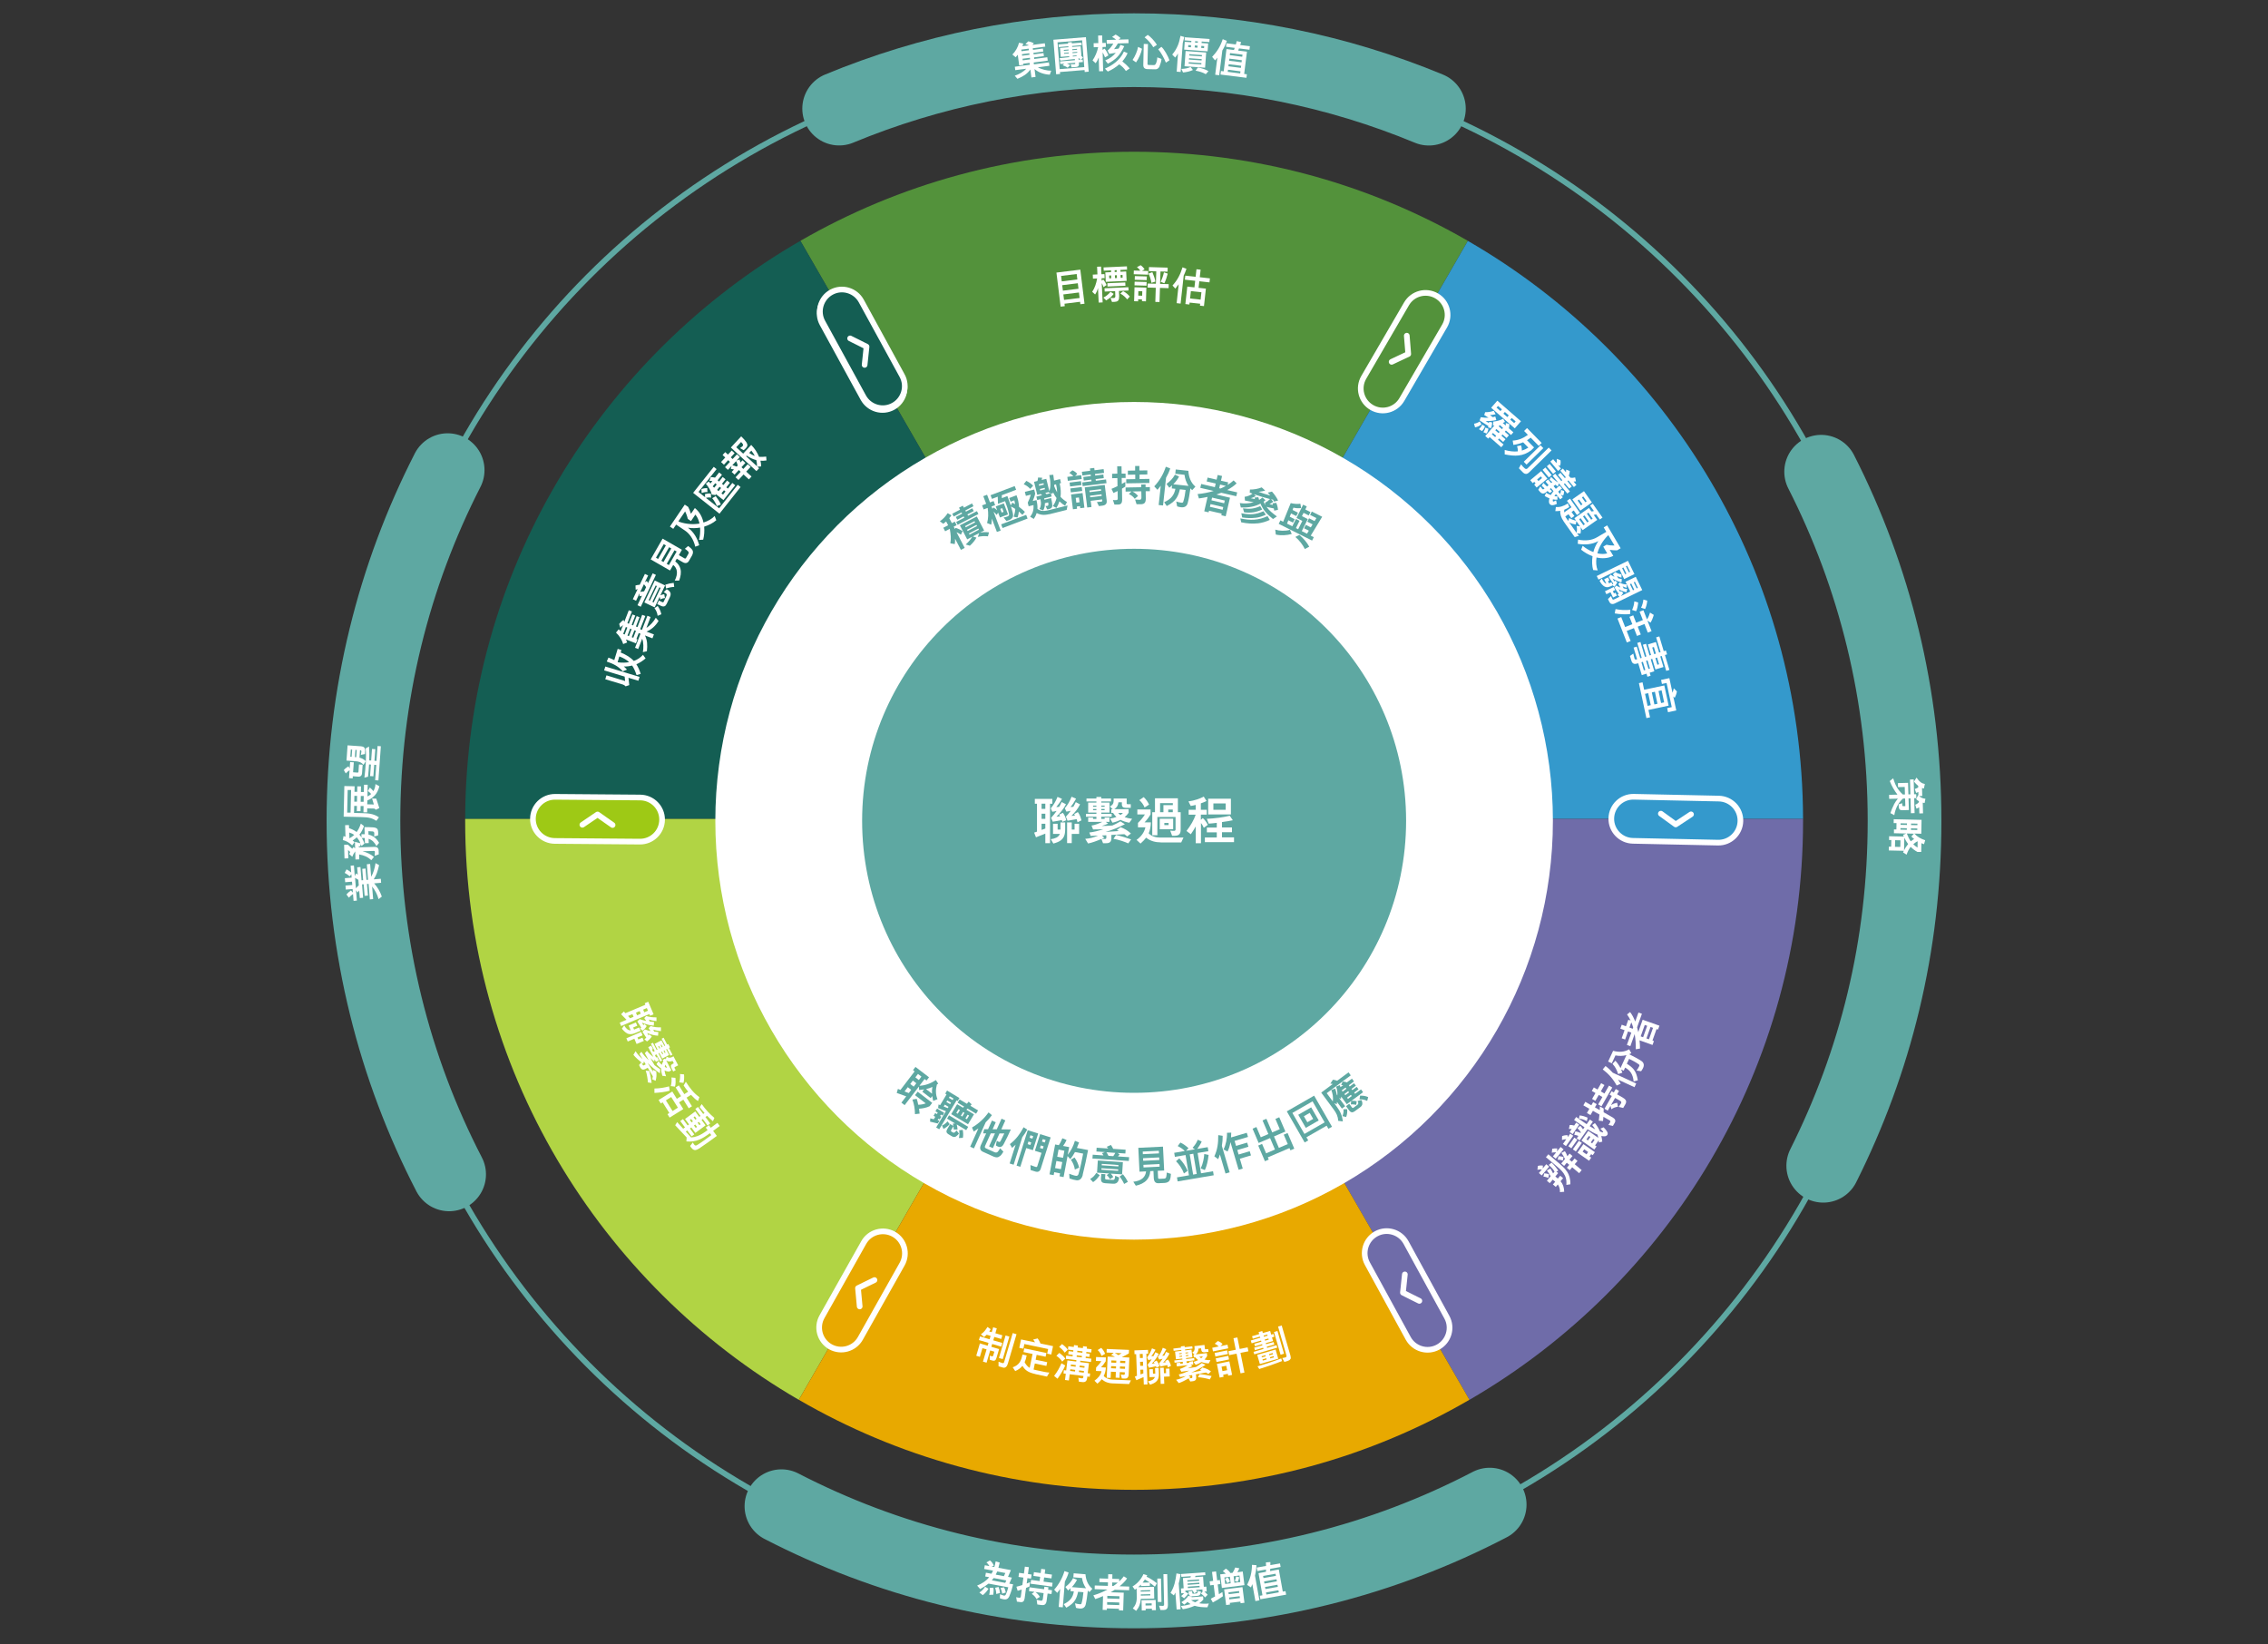 <?xml version="1.0" encoding="UTF-8"?>
<svg id="TXT" xmlns="http://www.w3.org/2000/svg" viewBox="0 0 400 290">
  <rect x="0" y="0" width="400" height="290" fill="#333333" stroke="none"/>
  <defs>
    <style>
      .cls-1 {
        fill-rule: evenodd;
      }

      .cls-1, .cls-2, .cls-3, .cls-4, .cls-5, .cls-6, .cls-7 {
        stroke: #fff;
      }

      .cls-1, .cls-8 {
        stroke-linecap: round;
        stroke-linejoin: round;
      }

      .cls-1, .cls-8, .cls-9 {
        fill: none;
      }

      .cls-10, .cls-2 {
        fill: #6f6ca9;
      }

      .cls-10, .cls-11, .cls-12, .cls-13, .cls-14, .cls-15, .cls-16, .cls-17 {
        stroke-width: 0px;
      }

      .cls-2, .cls-3, .cls-4, .cls-5, .cls-9, .cls-6, .cls-7 {
        stroke-miterlimit: 10;
      }

      .cls-3 {
        fill: #9ec915;
      }

      .cls-11 {
        fill: #5ea8a2;
      }

      .cls-12, .cls-6 {
        fill: #e8a900;
      }

      .cls-4, .cls-17 {
        fill: #53923b;
      }

      .cls-13 {
        fill: #b1d444;
      }

      .cls-8 {
        stroke-width: 13px;
      }

      .cls-8, .cls-9 {
        stroke: #5ea8a2;
      }

      .cls-14 {
        fill: #fff;
      }

      .cls-15, .cls-7 {
        fill: #145e53;
      }

      .cls-5, .cls-16 {
        fill: #3499cc;
      }
    </style>
  </defs>
  <circle class="cls-9" cx="200" cy="144.75" r="135.9"/>
  <path class="cls-17" d="m258.88,42.47c-17.32-9.99-37.42-15.71-58.86-15.71s-41.53,5.72-58.86,15.71l58.86,101.94,58.86-101.94Z"/>
  <path class="cls-15" d="m141.16,42.47c-35.25,20.33-59,58.36-59.12,101.94h117.98l-58.86-101.94Z"/>
  <path class="cls-16" d="m318,144.42c-.12-43.59-23.87-81.61-59.12-101.94l-58.86,101.94h117.98Z"/>
  <path class="cls-10" d="m200.02,144.42l59.14,102.44c35.18-20.42,58.84-58.5,58.84-102.11,0-.11,0-.22,0-.33h-117.98Z"/>
  <path class="cls-13" d="m82.04,144.42c0,.11,0,.22,0,.33,0,43.61,23.66,81.68,58.84,102.11l59.14-102.44h-117.98Z"/>
  <path class="cls-12" d="m140.88,246.85c17.39,10.09,37.59,15.88,59.14,15.88s41.75-5.78,59.14-15.88l-59.14-102.44-59.14,102.44Z"/>
  <circle class="cls-14" cx="200.02" cy="144.75" r="73.86"/>
  <circle class="cls-11" cx="200.02" cy="144.75" r="47.97"/>
  <g>
    <path class="cls-8" d="m148,19.15c16.02-6.64,33.58-10.3,52-10.3,18.42,0,35.99,3.67,52.01,10.31"/>
    <path class="cls-8" d="m79.21,207.1c-9.66-18.67-15.11-39.87-15.11-62.35,0-22.27,5.36-43.29,14.85-61.84"/>
    <path class="cls-8" d="m262.73,265.34c-18.77,9.78-40.1,15.31-62.73,15.31s-43.55-5.42-62.18-15.03"/>
    <path class="cls-8" d="m321.19,83.19c9.41,18.48,14.71,39.4,14.71,61.56s-5.16,42.53-14.34,60.83"/>
  </g>
  <g>
    <path class="cls-11" d="m164.42,193.29l-.28.36-1.47-1.13.31-.41c-.27.05-.57.08-.88.12l-.04-.61-2.51,3.27-.57-.44.85-1.11-1.68-.6.21-.71.45.18,2.5-3.27-.29-.22.44-.57,2.39,1.83-.44.57-.34-.26-.91,1.18c.46-.01.97-.11,1.46-.28.52-.18,1.01-.43,1.43-.73l.42.64c-.08.05-.16.11-.23.15-.12.46-.18.88-.17,1.27,0,.47.1.9.27,1.32l-.76.3c-.07-.32-.13-.61-.17-.87Zm-4.32-1.56l-.57.75.75.28.43-.57-.61-.47Zm.9-1.17l-.46.6.61.47.46-.6-.61-.47Zm1.09,4.96c.04.29.08.57.1.87l-.82.09c-.01-.93-.15-1.77-.45-2.57l.76-.13c.12.35.21.71.26,1.04.46,0,.89-.08,1.33-.24l-1.89-1.45.47-.61,2.56,1.97-.45.59c-.56.27-1.26.41-1.88.44Zm-.19-6.13l-.46.6.61.47.46-.6-.61-.47Zm2.53,2.3c-.36.17-.72.28-1.11.37l1.06.81c-.03-.38-.02-.75.06-1.18Z"/>
    <path class="cls-11" d="m165.8,196.8l.22.13-.29.48-.22-.13-.15.26.34.08-.31.51-1.36-.33.04-.58.62.16.26-.43-.3-.18.29-.48.3.18.15-.25-.41-.25.29-.48,1.26.76-.29.48-.29-.17-.15.25Zm-.13,2.36l-.56-.33,1.72-2.87-1.38-.55.08-.64.28.12,1.13-1.89-.23-.14.32-.54,2.19,1.32-.32.53-.19-.12-3.06,5.1Zm.73-.08l-.26-.59c.39-.16.72-.44.97-.74l.39.5c-.34.36-.8.7-1.09.82Zm.23-4.28l-.2.33.72.29.14-.23-.66-.39Zm.44-.73l-.16.26.66.39.16-.26-.66-.39Zm1.81,5.13l-.68-.02c0-.16-.01-.38-.04-.57l-.41.68c-.08.13-.02.22.06.27l.26.16c.09.06.19.05.27,0,.14-.08.27-.24.36-.37l.43.56c-.14.17-.32.37-.5.49-.13.08-.24.12-.37.11-.13,0-.28-.06-.44-.16l-.5-.3c-.24-.14-.36-.28-.39-.45-.02-.15.03-.31.15-.51l.51-.86.55.33c-.02-.15-.06-.31-.1-.4l.4-.04-1.41-.85.35-.58,3.38,2.03-.35.58-1.68-1.01c.09.28.14.69.14.92Zm-1.37-5.86l-.16.26.66.39.16-.26-.66-.39Zm2.93,2.36l1.34.81-1.05,1.75-2.97-1.78,1.05-1.75,1.02.61c.07-.06.14-.12.21-.19l-1.15-.69.35-.58,1.29.77c.12-.13.22-.26.31-.38l.53.48c-.07.08-.14.17-.22.26l1.35.81-.35.58-1.5-.9c-.08.07-.15.13-.21.19Zm-1.39-.09l-.39.65.25.15.39-.65-.25-.15Zm.12,3.71l.62-.07c.1.5.11.95.03,1.41l-.7.03c.11-.49.13-.89.04-1.37Zm.69-3.22l-.39.65.24.15.39-.65-.24-.15Zm.8.48l-.39.65.25.15.39-.65-.25-.15Z"/>
    <path class="cls-11" d="m173.84,197.92l-2.07,4.6-.66-.3,1.45-3.23c-.27.19-.54.38-.82.56l-.31-.71c1.19-.7,2.1-1.54,2.92-2.67l.59.49c-.33.45-.7.87-1.1,1.26Zm2.54,5.93c-.16.14-.34.24-.57.25-.17,0-.36-.04-.59-.14l-1.88-.85c-.24-.11-.38-.27-.44-.46-.06-.19-.03-.42.07-.66l.96-2.12h-.54s.19-.73.19-.73h.68s.69-1.53.69-1.53l.67.3-.56,1.24h.74s.84-1.87.84-1.87l.67.3-.71,1.58,1.68.02c-.35.82-.83,1.74-1.23,2.52-.12.24-.28.46-.5.54-.11.04-.23.05-.36.02-.16-.04-.34-.12-.55-.26l.16-.83c.12.08.22.13.34.19.13.06.24.03.34-.17.21-.39.46-.91.65-1.31h-.85s-1.17,2.59-1.17,2.59l-.67-.3,1.04-2.3h-.74s-1,2.21-1,2.21c-.09.2-.05.34.15.43l1.53.69c.22.1.41.05.55-.08.16-.16.29-.4.41-.62l.59.59c-.17.28-.35.57-.57.76Z"/>
    <path class="cls-11" d="m180.31,200.51l-1.54,4.89-.7-.22,1.05-3.31c-.21.2-.41.38-.62.56l-.39-.67c1.12-.84,1.76-1.78,2.42-2.97l.64.42c-.27.49-.56.92-.86,1.32Zm-.34,5.26l-.68-.21,1.97-6.25,1.84.58-.93,2.94-1.17-.37-1.05,3.31Zm1.41-4.45l-.14.45.49.15.14-.45-.49-.16Zm.35-1.12l-.14.44.49.16.14-.44-.49-.16Zm1.49,6.37c-.16.1-.36.11-.62.03l-.83-.26-.03-.88c.21.09.77.28.92.33.14.04.25,0,.29-.14l.74-2.34-1.17-.37.93-2.94,1.85.58-1.73,5.47c-.09.28-.19.43-.36.53Zm.34-4.57l-.14.45.5.16.14-.45-.5-.16Zm.35-1.12l-.14.44.5.16.14-.44-.5-.16Z"/>
    <path class="cls-11" d="m190.96,207.2c-.08.33-.22.6-.44.77-.17.13-.4.21-.68.17-.39-.05-.71-.15-1.21-.32l-.06-.83c.33.13.88.33,1.21.37.21.02.37-.1.43-.31.34-1.17.6-2.42.82-3.61l-1.44-.27c-.23.42-.49.84-.83,1.24l-.48-.54-.7,3.71-.72-.14.1-.52-1.03-.2-.1.52-.73-.14.99-5.27.65.12c.22-.31.51-.9.63-1.22l.74.31c-.13.32-.43.81-.62,1.05l1.08.2-.26,1.36c.61-.75,1-1.57,1.27-2.47l.73.29c-.12.33-.25.66-.38.97l1.97.37c-.27,1.45-.6,2.93-.95,4.36Zm-4.65-2.46l-.23,1.25,1.03.19.24-1.25-1.03-.19Zm.38-2l-.23,1.25,1.03.19.23-1.25-1.03-.2Zm2.18,1.78l.64-.4c.42.57.65,1.16.82,1.79l-.76.34c-.1-.64-.33-1.2-.7-1.73Z"/>
    <path class="cls-11" d="m192.78,208.46l-.51-.54c.54-.34.79-.62,1.09-1.09l.6.42c-.38.53-.66.86-1.17,1.22Zm-.07-4.83l1.91.13c-.08-.13-.17-.27-.26-.4l.51-.19-1.5-.1.04-.67,2.04.14c-.08-.1-.17-.22-.26-.3l.73-.33c.13.16.3.46.41.69l2.19.15-.04.67-1.36-.09.34.25c-.07.1-.17.24-.29.36l1.97.13-.05.67-6.42-.43.05-.67Zm3.64,3.93l-.59.39c-.14-.26-.27-.47-.57-.72l.43-.29-2.14-.14.14-2.15,4.42.3-.14,2.15-2-.13c.2.19.33.38.45.61Zm.8.84c-.18.25-.42.38-.89.35l-1.35-.09c-.25-.02-.45-.08-.57-.21-.14-.14-.18-.38-.16-.68l.05-.75.72.05-.05.71c0,.14.09.21.18.22l1.16.08c.15.01.28-.03.34-.18.05-.13.1-.34.1-.56l.71.32c-.05.32-.12.55-.25.75Zm-2.88-2.38l-.02.26,2.95.2.02-.26-2.95-.2Zm.05-.77l-.02.25,2.94.2.02-.25-2.95-.2Zm1.18-1.42l.84.06c.12-.16.25-.37.36-.58l-1.56-.11c.13.19.26.42.36.63Zm1.96,3.66l.59-.41c.37.45.62.84.87,1.34l-.66.37c-.21-.47-.46-.88-.8-1.3Z"/>
    <path class="cls-11" d="m206.27,208.17c-.13.28-.53.42-.86.44l-1.08.05c-.26.01-.47-.05-.6-.2-.14-.14-.22-.38-.24-.67l-.06-1.29-.56.03c-.05.69-.28,1.2-.64,1.59-.46.5-1.13.8-1.91.98l-.44-.7c.74-.07,1.3-.3,1.68-.64.33-.31.52-.72.57-1.19l-1.16.06-.21-4.21,4.35-.21.21,4.21-1.13.05.06,1.23c0,.14.12.2.21.19l.84-.04c.2,0,.34-.11.38-.28.06-.27.09-.54.09-.79l.74.23c-.02.4-.06.82-.23,1.16Zm-4.73-5.09l.02.46,2.84-.14-.02-.46-2.84.14Zm.06,1.17l.02.46,2.84-.14-.02-.46-2.84.14Zm.06,1.17l.02.46,2.84-.14-.02-.46-2.84.14Z"/>
    <path class="cls-11" d="m207.58,207.63l2.11-.36-.6-3.58-1.88.32-.12-.71,1.86-.32c-.38-.4-.76-.62-1.24-.87l.47-.62c.52.23,1.01.61,1.43.98l-.43.47,1.56-.26-.41-.27c.43-.47.69-.87.92-1.42l.69.32c-.18.41-.52.94-.78,1.3l1.84-.31.12.71-1.9.32.6,3.58,2.12-.36.12.71-6.36,1.08-.12-.71Zm-.17-2.85l.58-.5c.66.7,1.07,1.28,1.46,2.2l-.64.46c-.31-.82-.83-1.59-1.4-2.16Zm2.42-1.21l.6,3.57.63-.11-.6-3.57-.63.11Zm2.67,2.77l-.74-.28c.42-.87.59-1.86.63-2.55l.77.16c-.12,1.06-.33,1.97-.66,2.67Z"/>
    <path class="cls-11" d="m215.5,202.08l1.37,4.66-.73.21-.99-3.36c-.09.3-.19.57-.31.83l-.67-.5c.55-1.18.7-2.33.69-3.74l.78.12c0,.58-.04,1.18-.14,1.76Zm2.5,0l1.96-.58.22.73-1.96.58.23.79,1.96-.58.22.74-1.96.58.51,1.74-.73.21-1.44-4.88c-.13.73-.25,1.14-.51,1.66l-.7-.37c.4-.81.64-1.96.6-2.93l.75-.03c0,.26-.01.55-.04.85l2.78-.82.22.73-2.37.7.26.88Z"/>
    <path class="cls-11" d="m227.41,202.47l-3.81,1.63.17.39-.68.29-1.18-2.76.68-.29.71,1.66,1.56-.67-.86-2.02-2.02.86-1.07-2.52.68-.29.77,1.81,1.34-.57-1.03-2.4.68-.29,1.03,2.4,1.33-.57-.77-1.81.68-.29,1.08,2.52-2.01.86.86,2.02,1.57-.67-.71-1.66.68-.29,1.18,2.76-.68.29-.17-.39Z"/>
    <path class="cls-11" d="m233.97,198.52l-3.56,2.04.32.55-.63.36-3.15-5.48,4.82-2.77,3.15,5.48-.63.36-.32-.55Zm-6.04-2.26l2.13,3.71,3.56-2.04-2.13-3.71-3.56,2.05Zm1.04.33l2.28-1.31,1.33,2.31-2.28,1.31-1.33-2.31Zm.99.26l.61,1.06,1.03-.59-.61-1.06-1.03.59Z"/>
    <path class="cls-11" d="m235.07,194.2c.09-.72-.03-1.36-.27-1.96l.67-.27c.13.34.23.7.29,1.07l.1.14c.07-.53-.03-1.08-.22-1.55l.66-.27c.04.13.08.24.11.36l.48-.35c-.12-.02-.24-.03-.35-.02l.26-.62c.26,0,.5.06.75.15l.89-.66.36.49-.91.68.15.21.77-.57.32.43-.77.57.15.21.77-.57.32.43-.77.57.16.22,1.05-.77.36.49-2.05,1.52c.31-.03.66,0,.93.07l-.09.64c-.32-.07-.6-.11-.95-.07l.07-.62-.78.58-.99-1.34c-.01.12-.02.26-.04.39l-.33-.15,1.07,1.45-.57.42-.87-1.18c0,.14-.02.28-.04.42l-.45-.2.46.63c.63.85.94,1.55,1.06,2.59l-.81-.1c-.05-.8-.3-1.33-.84-2.06l-2.16-2.92,2.03-1.51c-.14-.04-.26-.07-.42-.07l.45-.69c.22.01.47.07.75.18l2.01-1.48.39.53-4.24,3.14,1.07,1.45Zm1.57-1.91l.15.21.67-.5-.15-.21-.67.5Zm.78,4.69l-.66-.15c.16-.4.24-.79.17-1.21l.66-.02c.06.48,0,.94-.17,1.38Zm-.31-4.05l.15.21.67-.5-.15-.21-.67.5Zm3.16,1.56c.01.13,0,.24-.03.35-.05.15-.16.29-.33.41l-.98.72c-.19.14-.36.2-.52.18-.17-.02-.33-.14-.48-.35l-.54-.73.57-.42.48.65c.08.1.2.11.28.04l.7-.52c.1-.08.15-.19.14-.29,0-.12-.07-.25-.14-.36l.69-.19c.08.18.14.34.16.5Zm-2.69-.92l.16.22.67-.5-.16-.22-.67.5Zm2.19.29l.11-.64c.48-.02.96.05,1.42.25l-.17.67c-.47-.21-.85-.29-1.36-.28Z"/>
  </g>
  <g>
    <path class="cls-11" d="m168.72,93.89l1.42,2.73-.67.35-1.03-1.98c.02.36,0,.67-.05.96l-.78-.14c.15-.84.08-1.51-.1-2.55l-.82.43-.32-.62.85-.44-.35-.67c-.15.14-.31.27-.5.41l-.61-.44c.61-.44.94-.78,1.38-1.43l.67.38c-.13.18-.25.34-.39.5l.46.88.52-.27.32.62-.52.27.23.43.09-.22c.38.09.86.32,1.25.58l-.29.62c-.22-.15-.48-.3-.75-.42Zm-.08-1.85l1.43-.74-.12-.23-1.12.59-.26-.49,1.12-.59-.11-.21-1.38.72-.26-.49,1.38-.72-.18-.35.67-.35.18.35,1.44-.75.26.49-1.44.75.11.21,1.12-.59.26.49-1.12.59.12.23,1.56-.81.26.51-3.66,1.9-.26-.51Zm3.82,2.63l.24-.66-1.13.59.64.21c-.23.45-.68,1.01-1.16,1.43l-.73-.22c.5-.43.9-.94,1.16-1.37l-.9.47-1.29-2.48,2.99-1.56,1.29,2.48-.73.38c.54-.11,1.01-.13,1.59-.06l-.19.7c-.7-.07-1.15-.03-1.79.1Zm-2.25-1.89l.11.21,1.66-.87-.11-.21-1.66.87Zm.34.65l.11.21,1.66-.87-.11-.21-1.66.87Zm.34.65l.1.2,1.66-.87-.1-.2-1.66.87Z"/>
    <path class="cls-11" d="m176.04,90.38l-.25.43c-.16-.19-.36-.39-.56-.57l1.26,3.32-.67.25-.89-2.36c-.01.41-.04.78-.11,1.08l-.73-.29c.23-.81.25-1.68.1-2.67l-.71.27-.27-.72.72-.27-.51-1.35.67-.25.51,1.35.64-.24.27.72-.64.24.16.43.17-.26c.26.14.48.3.68.51l-.26-.69,1.42-.54.74,1.95-1.42.54-.33-.86Zm3.65-.15c-.03.36-.11.71-.23,1.03l-.67-.13c.16-.53.25-.96.27-1.38-.25-.17-.5-.31-.76-.43.11.36.22.7.3,1.05.07.26.1.48.06.68-.04.17-.15.34-.35.49-.19.14-.55.27-.81.34l-.5-.62c.15-.02.52-.1.71-.19.17-.08.3-.2.25-.41-.15-.72-.35-1.38-.7-2.28l-1.25.47-.04-1.26-1.02.39-.25-.65,4.26-1.61.25.65-2.53.96.02.52.97-.37c.24.64.43,1.17.59,1.65l.28-.49c.16.08.33.18.49.28-.03-.21-.07-.44-.13-.69l-.66.25-.25-.65,1.29-.49c.24.62.41,1.33.44,2.04.4.3.76.61,1.04.89l-.44.53c-.19-.2-.39-.39-.61-.58Zm-3.27-.49l.24.65.34-.13-.24-.65-.34.13Zm.15,2.73l4.41-1.67.25.65-4.41,1.67-.25-.65Z"/>
    <path class="cls-11" d="m180.55,85.39l.46-.59c.48.23.93.54,1.2.86l-.52.56c-.3-.37-.75-.66-1.15-.83Zm4.49,5.28c-.45.11-.92.17-1.38.09-.27-.05-.55-.13-.82-.29-.11.36-.28.7-.51,1.04l-.65-.38c.26-.34.43-.65.51-.98.09-.33.11-.68.09-1.08l-.86.21-.16-.63c.22-.45.41-.92.54-1.42l-.87.22-.18-.71,1.65-.41.17.71c-.08.42-.28.98-.43,1.31l.66-.16c.14.58.2,1.09.17,1.55.26.2.53.3.81.34.32.04.65,0,.95-.06l3.55-.88-.15.78-3.09.77Zm1.81-2.26c-.13.42-.31.8-.53,1.17l-.63-.34c.31-.42.53-.9.65-1.41-.24-.3-.44-.64-.62-1.02-.03.08-.05.16-.08.24l-.3-.07.14.58-1.33.33c.02.08.03.16.05.23l1.18-.29c.09.37.19.86.21,1.35,0,.25-.14.4-.32.5-.19.09-.39.14-.59.15l-.28-.61c.11,0,.26.02.37-.02.07-.03.13-.08.13-.17.01-.11,0-.28-.04-.43l-.58.14c.03.51-.09.9-.29,1.26l-.65-.24c.12-.22.2-.44.23-.71.04-.29.01-.61-.07-1.01l-.57.14-.15-.6,1.01-.25c-.08-.07-.17-.14-.25-.21l-.6.15-.57-2.3.6-.15c.06-.19.1-.41.11-.61l.73.04c-.02.12-.06.26-.1.39l.82-.2.54,2.18c.14-.39.19-.84.18-1.3,0-.54-.09-1.09-.19-1.54l.7-.06c.05.37.11.71.14,1.03l1.06-.26.17.7-.24.06c.21.92.24,1.69.15,2.37.33.36.71.66,1.14.91l-.34.66c-.33-.2-.67-.47-.99-.78Zm-3.65-2.99l.06.25.84-.21-.06-.25-.84.21Zm.2.82l.06.25.84-.21-.06-.25-.84.21Zm1.62.52l-.67.17c.08.07.14.14.22.22l.73-.18-.34-.09s.04-.07.06-.11Zm.9-1.03c.15.4.32.76.52,1.09,0-.45-.06-.91-.19-1.41l-.32.08c0,.08,0,.16,0,.24Z"/>
    <path class="cls-11" d="m188.24,84.1l1.06-.13c-.19-.21-.46-.44-.72-.57l.56-.46c.28.12.66.36.85.64l-.38.35,1.08-.14.09.69-2.45.31-.09-.69Zm.4,1l2.01-.25.09.69-2.01.25-.09-.69Zm.13,1.04l2.01-.25.09.69-2.01.25-.09-.69Zm1.71,3.12l-.57.07.05.39-.73.09-.33-2.61,2.03-.25.32,2.58-.73.09-.04-.35Zm-.76-1.46l.11.84.57-.07-.11-.84-.57.07Zm1.15-2.72l1.64-.21-.04-.29-1.33.17-.08-.63,1.33-.17-.03-.27-1.47.18-.08-.66,1.47-.18-.05-.41.76-.09.05.41,1.6-.2.08.66-1.6.2.03.27,1.44-.18.08.63-1.44.18.04.29,1.8-.23.08.66-4.2.52-.08-.66Zm4.19,3.79c-.12.17-.33.26-.63.3l-.62.08-.35-.72c.23-.01.6-.04.77-.06.12-.02.19-.09.18-.21l-.02-.19-2.03.25.14,1.09-.75.09-.44-3.55,3.53-.44.33,2.63c.04.33.03.56-.1.73Zm-2.93-2.36l.04.28,2.03-.25-.04-.28-2.03.25Zm.11.91l.04.28,2.03-.25-.04-.28-2.03.25Z"/>
    <path class="cls-11" d="m197.86,85.34c.22-.12.42-.24.61-.35v.82c-.19.12-.39.25-.59.36l.03,2c0,.25-.05.45-.16.59-.1.14-.26.21-.53.22h-.67s-.27-.81-.27-.81c.22.03.38.04.57.02.21-.02.28-.08.28-.27l-.02-1.33c-.22.12-.47.23-.73.35l-.35-.73c.31-.12.68-.3,1.06-.48l-.02-1.42-.93.02v-.78s.92-.02.92-.02l-.02-1.3h.76s.02,1.29.02,1.29h.69s.01.77.01.77h-.69s.02,1.04.02,1.04Zm4.22,2.58c0,.34-.06.59-.18.74-.14.18-.36.25-.66.26h-.79s-.26-.83-.26-.83c.25.02.62.03.79.04.22.01.33-.13.33-.37l-.02-1.12-1.57.03c.38.19.74.46.99.79l-.58.5c-.25-.36-.62-.65-1.03-.83l.46-.46-1.04.02v-.72s2.76-.05,2.76-.05v-.48s.76-.01.76-.01v.48s.76-.01.76-.01v.72s-.74.01-.74.01l.02,1.3Zm-3.47-3.4l1.61-.03v-.79s-1.3.02-1.3.02v-.72s1.28-.02,1.28-.02v-.8s.75-.01.75-.01v.8s1.4-.02,1.4-.02v.72s-1.37.02-1.37.02v.79s1.73-.03,1.73-.03v.72s-4.08.07-4.08.07v-.72Z"/>
    <path class="cls-11" d="m205.65,84.27l-.53,4.87-.77-.08.37-3.4c-.18.24-.38.49-.58.72l-.57-.61c.97-1.04,1.62-2.17,2.04-3.46l.78.3c-.19.59-.45,1.14-.75,1.67Zm4.3,1.84c-.12.94-.32,2.06-.49,2.65-.08.29-.25.48-.45.59-.21.11-.47.14-.76.1-.16-.02-.5-.09-.64-.15l-.16-.86c.19.08.68.19.92.21.18.02.27-.02.32-.17.2-.6.34-1.44.41-2.08l-1.01-.11c-.15.65-.33,1.14-.61,1.56-.35.54-.87.95-1.7,1.39l-.46-.68c.62-.28,1.07-.59,1.39-1,.3-.37.48-.8.59-1.36l-.64-.07.06-.54c-.16.14-.32.28-.49.42l-.5-.67c.65-.49,1.09-.91,1.49-1.63l.73.33c-.27.51-.62.96-1.02,1.36l2.69.29c-.4-.59-.63-1.27-.71-1.96l-1.63-.18.08-.76,2.23.24c.03.53.13,1.06.34,1.55.2.47.49.89.9,1.24l-.57.62c-.11-.1-.22-.21-.31-.32Z"/>
    <path class="cls-11" d="m214.53,87.21l2.4.56-.76,3.28-.77-.18.07-.29-2.24-.52-.07.29-.77-.18.59-2.54c-.5.11-1.02.2-1.53.27l-.23-.77c.98-.09,1.93-.28,2.83-.55l-2.36-.55.16-.68,2.41.56.15-.64-1.59-.37.16-.68,1.59.37.19-.83.77.18-.19.83,1.27.29-.1.45c.39-.24.75-.5,1.06-.79l.53.52c-.45.44-1.02.83-1.67,1.18l1.77.41-.16.68-2.65-.61c-.27.11-.56.22-.85.31Zm-1.03,1.69l-.11.48,2.24.52.11-.48-2.24-.52Zm.27-1.15l-.11.48,2.24.52.11-.48-2.24-.52Zm1.26-1.65l.23.05c.33-.14.64-.29.94-.46l-1.02-.24-.15.64Z"/>
    <path class="cls-11" d="m223.19,90.28c-.36-.42-.65-.91-.88-1.47-.49.26-1,.44-1.55.55-.62.13-1.26.16-1.92.13l-.18-.77c.83.12,1.69.07,2.45-.15-.52-.09-1.04-.19-1.54-.3l-.06-.66c.49-.07.91-.22,1.39-.55-.17-.06-.33-.13-.49-.19l.04-.54c.68,0,1.39-.1,2.07-.38l.62.56c-.4.11-.73.18-1.17.22.68.25,1.35.47,2.07.66-.13-.17-.29-.33-.46-.51l.75-.19c.42.47.82,1.02,1.08,1.58l-.71.19c-.05-.12-.11-.23-.17-.34-.12-.03-.24-.06-.36-.08l.39.43c-.21.19-.43.34-.67.43.21.06.41.11.62.15-.03-.1-.06-.19-.1-.28l.67-.1c.19.42.28.79.31,1.24l-.66.14c-.02-.13-.04-.26-.07-.39-.46-.08-.83-.16-1.29-.28.45.63,1.07,1.14,1.83,1.69l-.68.46c-.48-.38-.94-.78-1.33-1.25Zm-1.39,2.01c-.88.1-1.83.04-2.89-.18l-.16-.69c1.75.38,3.21.35,4.8-.4l.4.66c-.68.33-1.39.53-2.15.62Zm-.39-.98c-.72.09-1.49.07-2.33-.06l-.15-.74c1.65.31,2.55.23,3.9-.35l.42.6c-.57.29-1.18.48-1.83.56Zm-.34-.97c-.54.08-1.09.09-1.66,0l-.19-.69c1.18.15,1.96.08,3.04-.39l.35.59c-.51.24-1.02.4-1.54.49Zm.06-3.21l.35.35c-.27.17-.56.3-.88.38.25.06.49.11.74.16-.02-.09-.04-.18-.08-.27l.66-.07c.06.16.12.32.14.48.21-.12.42-.26.59-.42l.54.47c-.11.09-.22.18-.33.26.08.21.18.41.29.61l-.04-.41c.38-.21.62-.4.88-.66-.96-.24-1.94-.54-2.87-.87Z"/>
    <path class="cls-11" d="m225.01,94.27l-.1-.87c.75.24,1.72.27,2.6.04l.31.73c-.91.24-1.89.3-2.81.1Zm.8-2.51l.5.25,1.33-3.29c.52.13,1.19.2,1.7.11l.14.76c-.44.07-.92.04-1.36-.07l-.16.41.96.48-.3.6-.92-.46-.23.57.87.44-.3.6-.82-.41-.23.59.93.47.64-1.29.64.32-.64,1.29.39.2.74-1.47-1.03-.52,1.17-2.34.64.32-.26.52.91.46-.3.6-.91-.46-.29.58,1.03.52-1.06,2.12.92.46.33-.54-.84-.42.3-.6.88.44.32-.53-.93-.47.3-.6.98.49.32-.53-1.11-.55.3-.6,1.83.92-2.02,3.33.54.27-.3.6-5.89-2.95.3-.6Zm2.65,2.93l.72-.36c.71.62,1.28,1.27,1.73,2.08l-.78.41c-.4-.8-.97-1.53-1.67-2.13Z"/>
  </g>
  <g>
    <path class="cls-14" d="m271.41,206.86l.53-.63c-.29,0-.59,0-.79.08l.08-.7c.23-.07.55-.11.89-.05l-.04.5.63-.75.51.43-1.31,1.55-.51-.43Zm.8.64l.14-.58c.34.01.56.05.85.17l-.12.63c-.3-.12-.66-.22-.86-.22Zm4.18-.87c.37.58.6,1.28.57,2.22l-.71.11c.08-.88-.11-1.52-.5-2.07-.36-.53-.9-.98-1.56-1.53l-1.54-1.29.43-.51,1.52,1.28c.7.58,1.35,1.11,1.79,1.8Zm-1.56-.19l-.33.17.31.26-.5.6.44.37.42-.5.51.43-.45.54c.42.49.62,1.06.64,1.86l-.75.06c.03-.47-.08-.94-.37-1.35l-.36.43-.51-.43.41-.48-.44-.37-.52.62-.51-.43.67-.8c-.16-.3-.48-.77-.68-1.02l.63-.33c.19.3.37.65.47.86l.26-.31c-.26-.47-.57-.78-1.03-1.18l.51-.41c.43.41.93,1.01,1.2,1.44Zm-.95-2.52l.58-.7c-.27-.01-.58,0-.78.07l.08-.7c.21-.06.59-.09.89-.05l-.05.5.65-.77.51.43-1.38,1.64-.51-.43Zm.83.6l.17-.62c.27,0,.58.04.88.14l-.13.63c-.3-.12-.67-.17-.92-.16Zm2.51.36l.49-.58.51.43-.49.58,1.23,1.04-.45.54-1.23-1.04-.43.51-.51-.43.43-.51-.44-.37-.47.56-.51-.43.66-.79c-.13-.3-.42-.8-.63-1.07l.61-.31c.23.34.36.66.44.89l.4-.47.51.43-.54.65.44.37Z"/>
    <path class="cls-14" d="m275.65,201.74l.59-.84c-.25,0-.53.05-.76.14l.02-.68c.25-.12.63-.19.99-.16v.34s.44-.62.44-.62l.53.37-1.27,1.82-.53-.37Zm.95.39l1.06-1.51.53.37-1.06,1.51-.53-.37Zm.23-2.49l.36-.52c-.13-.03-.33-.06-.49-.03l.14-.69c.28-.03.54.02.79.09l.36-.52.53.37-1.16,1.66-.53-.37Zm.57,3.05l1.06-1.51.53.37-1.06,1.51-.53-.37Zm6.07-3.05c.1.17.1.34.02.48-.08.13-.22.23-.41.26-.19.03-.42,0-.66-.05.08.32.13.65.17,1l-.6.14c0-.13-.02-.26-.03-.39l-.64.91.26.18-.39.55-2.27-1.58,1.2-1.72,1.77,1.24c-.04-.19-.09-.38-.14-.56-.58-.24-1.21-.61-1.76-.96l-1.38,1.97-.53-.37.3-.42c-.24-.11-.52-.17-.74-.2l.2-.61c.3.05.61.14.91.28l.07-.1c-.16-.24-.4-.55-.61-.74l.51-.43c.15.18.33.42.47.64l.26-.37c-.28-.19-.53-.36-.71-.49l-1.12-.79.37-.53,1.11.77c.24.16.48.33.73.5l.57-.82.53.37-.56.8c.32.2.65.39.98.56-.15-.26-.33-.51-.54-.75l.48-.36c.4.5.69.98.89,1.49.16.06.31.12.48.16.06.01.11-.06.08-.11-.14-.19-.31-.39-.49-.55l.57-.24c.26.24.49.53.67.84Zm-2.84,3.89l-.29.41.3.21-.38.55-2.05-1.43,1.05-1.5,2.02,1.41-.38.54-.27-.19Zm-2.15-6.25l.1-.57c.46.02,1,.2,1.42.39l-.13.62c-.46-.25-.89-.42-1.39-.44Zm.64,5.81l.68.48.29-.41-.68-.48-.29.41Zm.68-2.16l.26.18.43-.61-.26-.18-.43.61Zm.76.53l.24.17.43-.61-.24-.17-.43.61Z"/>
    <path class="cls-14" d="m282.15,195.76c0-.24,0-.45.01-.65l.67.38c0,.23,0,.45,0,.66l1.62.93c.2.12.34.26.4.41s.05.31-.08.53l-.31.54-.79-.18c.12-.16.21-.29.29-.45.08-.18.07-.27-.09-.36l-1.08-.62c-.01.23-.04.49-.07.75l-.75-.07c.05-.31.09-.69.12-1.08l-1.15-.66-.43.75-.63-.36.43-.75-1.06-.6.35-.62,1.06.61.32-.56.63.36-.32.56.84.48Zm-.29-.99l.75-1.31-.64-.37-.6,1.04-.58-.33.6-1.04-.65-.37.36-.62.65.37.64-1.12.58.33-.64,1.12.64.37.8-1.39.58.33-1.9,3.32-.58-.33Zm4.39-1.17c.28.16.44.33.51.49.08.2.03.41-.11.66l-.37.64-.8-.19c.13-.19.33-.48.41-.62.11-.17.05-.33-.13-.44l-.91-.52-.73,1.28c.33-.21.72-.38,1.1-.42l.13.7c-.41.03-.82.19-1.16.43l-.15-.59-.48.84-.58-.33,1.29-2.25-.39-.22.35-.62.39.22.35-.61.58.33-.35.61,1.05.6Z"/>
    <path class="cls-14" d="m284.41,189.16l4.16,1.91-.3.66-2.9-1.34c.16.24.32.48.47.72l-.71.32c-.63-1.16-1.44-2.07-2.46-2.84l.49-.6c.47.35.88.74,1.26,1.16Zm2.9-3.26c.79.39,1.72.89,2.2,1.22.23.16.35.36.39.57.04.22-.02.46-.14.7-.06.13-.23.41-.32.52l-.81-.12c.13-.14.37-.54.46-.75.07-.15.06-.25-.05-.33-.47-.35-1.18-.73-1.72-.98l-.4.86c.53.33.91.63,1.21,1,.37.47.58,1.05.73,1.92l-.74.21c-.06-.63-.21-1.12-.47-1.53-.24-.37-.57-.66-1.03-.92l-.25.55-.46-.21c.08.18.16.37.22.56l-.74.24c-.24-.72-.48-1.24-1-1.8l.51-.55c.37.4.67.83.9,1.3l1.05-2.29c-.64.17-1.31.18-1.94.05l-.64,1.39-.65-.3.88-1.9c.48.13.98.2,1.47.16.47-.04.93-.17,1.36-.43l.38.69c-.12.07-.25.13-.38.18Z"/>
    <path class="cls-14" d="m288.94,182l.77-2.17,2.96,1.05-.25.69-.26-.09-.72,2.02.26.09-.25.69-2.29-.82c.05.48.08.96.08,1.45l-.74.13c.02-.91-.05-1.82-.2-2.68l-.76,2.13-.61-.22.78-2.17-.58-.21-.51,1.43-.61-.22.51-1.43-.75-.27.25-.69.75.27.41-1.15.4.14c-.18-.38-.38-.75-.62-1.07l.53-.43c.36.46.66,1.04.91,1.68l.57-1.59.61.22-.85,2.39c.08.27.14.54.2.82Zm-.98-.58l.08-.21c-.09-.32-.2-.62-.33-.92l-.33.92.58.21Zm1.39,1.34l.44.16.72-2.02-.43-.15-.72,2.02Zm1.04.37l.43.15.72-2.02-.44-.16-.72,2.02Z"/>
  </g>
  <g>
    <path class="cls-14" d="m190.49,53.22l-2.75.34.05.43-.73.09-.74-6.01,4.21-.52.74,6.01-.73.09-.05-.43Zm-3.35-4.56l.12.96,2.75-.34-.12-.96-2.75.34Zm.2,1.63l.12.97,2.75-.34-.12-.97-2.75.34Zm.2,1.63l.12.97,2.75-.34-.12-.97-2.75.34Z"/>
    <path class="cls-14" d="m194.31,49.94l.16,3.39-.7.03-.12-2.58c-.1.41-.28.82-.51,1.15l-.51-.47c.44-.65.71-1.46.87-2.35l-.74.03-.03-.71.82-.04-.06-1.35.7-.03.06,1.35.54-.02.03.71-.54.02.02.44.28-.22c.25.3.43.6.58.98l-.54.37c-.08-.26-.19-.5-.31-.71Zm.78,3.04l-.49-.5c.55-.27.91-.62,1.26-1.01l.56.35c-.33.5-.88.89-1.34,1.16Zm2.52-5.06l1.01-.05.08,1.66-3.68.17-.08-1.66,1.01-.05v-.31s-1.29.06-1.29.06l-.03-.58,4.12-.19.03.58-1.17.05v.31Zm-.24,4.38c.02.38-.06.63-.22.76-.13.11-.32.15-.55.17l-.48.02-.26-.71c.23.02.39.02.55.02.2,0,.31-.13.3-.35l-.04-.87-1.84.08-.03-.58,4.21-.19.03.58-1.7.08.05.99Zm-2.07-2.35l3.16-.14.03.58-3.16.14-.03-.58Zm.32-1.36l.02.5.34-.02-.02-.5-.34.02Zm.97-.93v.31s.36-.02.36-.02v-.31s-.36.02-.36.02Zm.04.89l.02.5.34-.02-.02-.5-.34.02Zm.95,3.22l.5-.42c.48.23.85.55,1.18.95l-.46.5c-.31-.36-.57-.67-1.22-1.04Zm.05-3.27l.02.5.34-.02-.02-.5-.34.02Z"/>
    <path class="cls-14" d="m199.96,47.71l1.14.03c-.14-.24-.36-.47-.58-.63l.65-.34c.24.15.53.45.69.72l-.44.27,1.09.03-.02.65-2.54-.08.02-.65Zm1.46,5.09l-.69-.02v.36s-.71-.02-.71-.02l.07-2.46,2.09.06-.07,2.42-.7-.02v-.33Zm-1.31-3.13l2.12.06-.02.65-2.12-.06.02-.65Zm.03-.98l2.12.06-.02.65-2.11-.06.02-.65Zm.63,2.65l-.02.79.69.02.02-.79-.69-.02Zm3.73,1.92l-.74-.02.08-2.49-1.44-.04.02-.71,1.44.04.07-2.19-1.31-.04.02-.71,3.3.1-.02.71-1.25-.04-.07,2.19,1.52.05-.02.71-1.52-.05-.08,2.49Zm-1.93-5.02l.67-.24c.21.47.44,1.11.53,1.66l-.7.22c-.08-.54-.26-1.13-.5-1.63Zm2.79,1.72l-.66-.27c.26-.52.44-1.03.58-1.66l.67.22c-.14.57-.35,1.2-.6,1.71Z"/>
    <path class="cls-14" d="m208.76,48.65l-.54,4.89-.7-.08.36-3.33c-.19.27-.39.53-.59.77l-.5-.55c.88-.96,1.37-1.93,1.77-3.21l.69.27c-.15.44-.32.85-.5,1.23Zm2.63,2.11l1.29.14-.34,3.08-.71-.08.04-.34-1.86-.2-.04.34-.71-.08.34-3.08,1.26.14.13-1.16-1.82-.2.08-.71,1.82.2.15-1.33.73.08-.15,1.33,1.79.2-.08.71-1.79-.2-.13,1.16Zm-1.36.58l-.14,1.3,1.86.2.14-1.3-1.86-.2Z"/>
  </g>
  <g>
    <path class="cls-14" d="m334.02,141.88c.2-.37.43-.71.7-1.04l-1.53.04-.02-.71,1.48-.04c-.25-.32-.5-.68-.73-1.08-.23-.4-.44-.84-.63-1.31l.6-.49c.2.64.4,1.14.65,1.57.28.48.61.87,1.05,1.29h.38s-.04-1.33-.04-1.33l-1.18.03-.02-.71,1.79-.05.06,2.04h.35s-.07-2.62-.07-2.62l.65-.02.07,2.61h.38s.02.7.02.7h-.38s.07,2.63.07,2.63l-.65.02-.07-2.62h-.35s.06,2.06.06,2.06l-1.16.03c-.2,0-.34-.03-.44-.11-.1-.09-.15-.23-.18-.44-.02-.13-.02-.34-.03-.49l.65-.19c0,.09-.01.25-.01.32,0,.11.05.19.14.19h.41s-.04-1.34-.04-1.34h-.37c-.44.39-.8.86-1.07,1.42-.22.46-.38.96-.47,1.52l-.69-.37c.19-.56.39-1.04.63-1.49Zm3.98.72l-.21-.69c.28-.1.46-.24.64-.44v-.18c-.17-.09-.32-.2-.48-.35l.33-.71.07.06-.02-.64c-.11.08-.21.12-.38.18l-.25-.69c.21-.07.44-.17.61-.27v-.28c-.28-.22-.53-.48-.74-.76l.44-.7c.24.35.48.62.73.81.22.17.46.27.74.32l-.17.8c-.11-.02-.23-.05-.33-.09l.04,1.4-.55.02c.19.16.38.28.58.35.16.06.33.1.53.12l-.14.75c-.12-.02-.23-.04-.33-.06l.05,1.88-.65.02-.03-1.09c-.13.09-.28.18-.46.24Z"/>
    <path class="cls-14" d="m335.79,150.04l-2.66-.06v-.67s.41,0,.41,0l.03-1.17h-.4s.01-.67.01-.67l2.59.06c-.05-.1-.09-.21-.13-.31l.55-.23-2.16-.05v-.67s.43,0,.43,0l.02-1.12h-.5s.01-.68.01-.68l4.91.11-.05,2.45-1.23-.03c.59.62,1.14.91,1.92,1.18l-.21.7c-.15-.05-.3-.11-.46-.19l-.03,1.55h-.67c-.42-.23-.82-.52-1.19-.9-.34.43-.56.91-.72,1.38l-.62-.39c.04-.1.09-.21.14-.32Zm-.61-1.85l-.94-.02-.03,1.17.94.02.03-1.17Zm1.13-2.13l-1.13-.02v.27s1.12.03,1.12.03v-.27Zm.02-.85l-1.13-.02v.27s1.12.02,1.12.02v-.27Zm.2,3.64c-.25-.33-.47-.7-.67-1.12l-.05,2.25c.18-.4.42-.77.72-1.13Zm1.07-.89c-.19-.14-.36-.29-.5-.44l.45-.5-1.25-.03c.21.54.43,1,.7,1.38.18-.15.38-.29.6-.42Zm.55-1.86l-1.12-.02v.27s1.12.02,1.12.02v-.27Zm.02-.85l-1.12-.02v.27s1.12.02,1.12.02v-.27Zm-.73,3.64c.22.21.47.41.75.58l.02-1.11c-.27.11-.54.32-.78.53Z"/>
  </g>
  <g>
    <path class="cls-14" d="m260.15,75.36l-.18-.64c.35-.05.68-.18,1.01-.4l.3.51c-.36.31-.72.46-1.13.53Zm1.27-.48l.48.31c-.1.28-.27.57-.52.83l-.54-.33c.23-.23.44-.5.58-.81Zm1.1.26c-.48-.29-1.06-.66-1.56-1.01l.2-.56c.42.08.9.12,1.36.09-.27-.16-.55-.34-.75-.47l.16-.5c.56,0,.93-.04,1.52-.25l.33.61c-.32.08-.67.14-1.01.15.12.09.32.24.52.37.15-.03.29-.08.43-.12l.18.63c-.65.13-1.13.19-1.87.17.13.1.34.23.58.36,0-.07.02-.15.02-.22l.53.1c0,.37-.06.7-.19,1.02l-.54-.15c.03-.07.06-.14.08-.21Zm-.54.26l.54.22c-.06.29-.15.54-.34.83l-.56-.23c.19-.28.28-.52.37-.82Zm.47,1.93l-.5-.44,1.63-1.88c-.08.01-.17.02-.25.04l.03-.7c.73-.09,1.19-.22,1.75-.5l.32.56c-.14.06-.26.12-.39.18l.52.45c.02-.14.02-.28.01-.44l.63.18c.02.27-.02.5-.09.75l.8.7-.41.48-.91-.79-.19.22.72.62-.41.48-.72-.62-.19.22.72.62-.41.48-.72-.62-.19.22.98.85-.41.48-2.05-1.79-.24.27Zm1.63-6.67l4.17,3.63-1.09,1.25-4.17-3.63,1.09-1.25Zm-.78,5.7l-.19.22.58.5.19-.22-.58-.5Zm.61-.7l-.19.22.58.5.19-.22-.58-.5Zm.29-4.07l-.26.3.69.6.26-.3-.69-.6Zm.31,3.37l-.19.22.58.5.19-.22-.58-.5Zm.9-2.31l-.26.3.69.6.26-.3-.69-.6Zm1.21,1.06l-.26.3.69.6.26-.3-.69-.6Z"/>
    <path class="cls-14" d="m269.31,77.63l1.25,1.28-.52.51c-.72.53-1.42.82-2.22.9-.7.08-1.48,0-2.44-.19v-.78c.86.25,1.63.32,2.31.25.02-.31-.02-.59-.13-.92l.72-.14c.08.31.14.65.13.92.41-.12.79-.3,1.14-.52l-.92-.94c-.52.22-1.07.36-1.72.46l-.12-.76c.97-.06,1.73-.35,2.68-1.01l-.67-.69.52-.51,2.58,2.63-.52.51-1.42-1.45c-.21.17-.43.33-.65.46Zm-.19,5.94c-.18,0-.36-.09-.56-.29l-.68-.7.39-.7c.16.25.37.49.67.74.14.12.33.1.44,0l3.77-3.69.49.5-3.89,3.81c-.22.22-.42.34-.63.34Zm2.58-5.04l.49.5-2.96,2.9-.49-.5,2.96-2.9Z"/>
    <path class="cls-14" d="m270.83,85.25l-.23-.28-.28.23-.43-.52,1.92-1.6,1.1,1.33-1.9,1.57-.43-.52.25-.21Zm.91-1.23l-.64.53.23.28.64-.53-.23-.28Zm2.03,5.08c-.15,0-.29-.06-.39-.15-.13-.12-.2-.31-.2-.51,0-.19.04-.38.09-.56-.29-.11-.58-.25-.84-.41l.25-.56c.2.12.51.27.83.39.13-.24.3-.47.48-.68l-.45-.54-.21.17c.16.14.3.27.41.37l-.39.33c-.12-.1-.26-.22-.42-.36l-.23.19c-.23.19-.39.25-.56.25-.21,0-.39-.12-.58-.34l-.26-.32.37-.59c.13.19.23.33.33.44.08.08.17.1.28.02l.13-.11c-.19-.18-.37-.34-.5-.46l.28-.51c.17.17.4.4.65.63l.28-.23-.53-.64.45-.37.53.64.2-.17c-.18-.15-.34-.3-.48-.42l.26-.5c.36.37.83.75,1.27,1l-.98-1.19.45-.37,1.07,1.29.18-.15-.77-.93.45-.37.77.93.17-.14-.97-1.17.45-.37.54.65c.03-.16.04-.32.03-.47l.65.25c0,.25-.08.57-.17.83l.3.37c.28.03.57,0,.81-.07l.15.7c-.12.01-.27.02-.42.03l.5.6-.45.37-.97-1.17-.17.14.77.93-.45.37-.77-.93-.18.15,1.07,1.29-.45.37-1.5-1.8-.18.56c-.13-.09-.28-.19-.44-.32l-.31.25.4.48c.22-.21.46-.41.67-.57l.42.51c-.19.13-.43.32-.68.56l.34.41c.1-.22.15-.44.15-.72l.56.2c0,.25-.07.61-.18.8l-.42-.15.37.44-.45.37-.77-.93c-.1.12-.19.24-.27.36.2.04.39.06.54.04v.59c-.25.02-.53,0-.8-.06-.02.09-.03.17-.02.25,0,.09.06.15.15.13.13-.03.33-.16.43-.22l.14.64c-.19.11-.57.23-.81.23Zm-1.21-6.66l1.11,1.34-.5.42-1.11-1.34.5-.42Zm.75-.63l1.11,1.34-.5.42-1.11-1.34.5-.42Zm.62-.82l.58.69c.06-.24.09-.53.06-.77l.64.25c.07.3.03.72-.07.99l-.33-.11.49.59-.5.42-1.37-1.65.5-.42Z"/>
    <path class="cls-14" d="m275.75,91.89c-.21-.29-.35-.57-.45-.87-.1-.31-.15-.63-.12-.94-.26.05-.54.06-.87.06l.09-.72c.69.05,1.31-.13,2.12-.64l.25.65c-.32.2-.6.34-.88.46-.03.15-.03.31-.02.47l1.29-.91-.8-1.13.54-.38,1.76,2.5-.54.38-.56-.8-.39.28.5.7-.54.38-.5-.7-.57.4c.04.08.11.19.16.26l.37.53.17-.53c.32.22.76.39,1.21.48l-.3-.43,2.57-1.81.43.61c.16,0,.28-.01.44-.08l-.67-.95.47-.33,1.72,2.45-.48.33-.64-.9c-.17.06-.29.07-.43.09l.62.88-2.57,1.81-.38-.54c.1.4.07.73,0,1.15l-.63-.05c.13.17.27.34.36.43l-.75.24-1.99-2.82Zm2.31.85l.62.09-.66-.93-.1.59c-.46-.07-.78-.16-1.16-.36l1.13,1.61c.04.06.09.13.16.21.09-.37.12-.72,0-1.2Zm1.3-6.12l1.4,1.99-2.05,1.44-1.4-1.99,2.05-1.44Zm-.87,1.47l-.25.18.6.85.25-.18-.6-.85Zm.28,3.29l-.26.19.75,1.06.26-.19-.75-1.06Zm.47-3.83l-.24.17.6.85.24-.17-.6-.85Zm.21,3.34l-.26.18.75,1.06.26-.18-.75-1.06Zm.69-.49l-.26.19.75,1.06.26-.19-.75-1.06Z"/>
    <path class="cls-14" d="m280.86,98.08c-.75-.27-1.44-.69-2-1.14l.27-.69c.55.46,1.21.85,1.88,1.11.18-.68.48-1.35.89-1.94-1.14.61-2.35.7-3.64.48l.06-.74c.61.13,1.25.17,1.86.09.53-.07,1.03-.23,1.5-.51l1.62-.95-.46-.78.61-.36,2.38,4.03-.62.37c-.38,0-.85-.01-1.31-.08l.63,1.06c-.98.47-2,.5-2.96.28-.12.83-.06,1.62.21,2.28l-.8-.06c-.2-.71-.24-1.56-.11-2.42Zm2.47-2.02c.45.11,1.05.16,1.41.14l-1.07-1.81-.14.09c-.9.91-1.51,2.01-1.81,3.1.61.14,1.21.16,1.74.01l-.7-1.19.58-.34Z"/>
    <path class="cls-14" d="m281.92,102.21l-.31-.63,5.51-2.68,1.14,2.34-1.81.88-.83-1.71-3.7,1.8Zm1.78,1.32c-.31.07-.63.02-.96-.26-.2-.17-.42-.44-.63-.82l.39-.42c.12.23.23.42.34.55.16.21.31.31.46.34l-.38-.77.68-.33.26.53-.26.13.19.4c.13-.05.27-.12.42-.2l.19.4c.04-.05.09-.11.13-.17-.32-.42-.54-.75-.8-1.17l.35-.41c.11.09.22.17.34.23.11.06.22.12.32.17-.1-.15-.22-.33-.28-.44l.42-.42c.36.25.67.35,1.09.4v.6c-.27-.06-.56-.17-.79-.31.07.16.14.28.22.42.2.06.4.1.63.14l-.05.59c-.55-.17-1.05-.36-1.59-.7.13.24.24.39.36.54.04-.06.06-.12.09-.17l.4.31c-.1.24-.29.51-.51.77l-.3-.24c-.24.13-.49.25-.74.3Zm-.38,1.27l-.26-.53,1.55-.75.26.53-.42.2.2.4.27-.13.25.52-.68.33-.45-.93-.72.35Zm.91,1.71c-.17-.05-.31-.19-.42-.42l-.22-.45.55-.53c.07.2.13.36.21.51.07.12.16.16.28.1l1-.48-.36-.34c.07-.06.15-.12.22-.19-.29-.39-.5-.71-.74-1.1l.31-.36c.07.07.19.12.3.18.13.07.27.13.42.18-.12-.21-.29-.49-.37-.62l.26-.26c.07.04.14.09.22.12.31.14.62.21,1,.21v.6c-.27-.06-.47-.13-.71-.26.06.13.13.26.19.37.2.04.4.07.62.1l-.13.58c-.62-.16-.9-.26-1.39-.54.1.19.18.33.3.48.04-.05.08-.11.11-.17l.41.34c-.13.21-.26.39-.45.57l1.68-.82-.83-1.71,1.81-.88,1.14,2.34-4.81,2.34c-.25.12-.41.15-.59.09Zm2.08-6.43l-.22.11.53,1.08.22-.11-.53-1.08Zm.66-.32l-.21.1.53,1.08.21-.1-.53-1.08Zm.72,3.15l-.22.11.53,1.08.22-.11-.52-1.08Zm.66-.32l-.21.1.52,1.08.21-.1-.53-1.08Z"/>
    <path class="cls-14" d="m284.78,108.18l.15-.77c.82.18,1.83.22,2.6.12l-.03.76c-.77.09-1.89.04-2.72-.12Zm1.15.64l.69,1.76,1.27-.5-.51-1.3.67-.26.51,1.3,1.19-.47-.58-1.48.67-.26.63,1.62c.25-.35.42-.79.54-1.2l.66.41c-.14.5-.36,1.04-.58,1.37l-.54-.38.73,1.87-.66.26-.59-1.52-1.19.47.54,1.38-.67.26-.54-1.38-1.27.5.69,1.77-.67.26-1.65-4.22.67-.26Zm2.3-2.77l.69.2c-.05.51-.16,1.17-.37,1.54l-.71-.23c.21-.36.38-1.06.4-1.52Zm1.6-.32l.69.2c-.04.49-.19,1.13-.38,1.47l-.71-.23c.21-.38.38-1.05.41-1.44Z"/>
    <path class="cls-14" d="m289.56,119.07l-.63-2.11-.24.07c-.21.06-.4.07-.55.01-.19-.07-.33-.24-.41-.51l-.26-.85.59-.42c.05.23.16.67.2.82.04.2.17.28.38.21l.09-.03-.62-2.06.56-.17.62,2.06.26-.08-.79-2.63.56-.17.79,2.63.26-.08-.62-2.06.56-.17.62,2.06.26-.08-.56-1.86,1.42-.43.56,1.86.26-.08-.78-2.6.56-.17.78,2.6.38-.11.21.68-.38.11.79,2.63-.56.17-.79-2.63-.26.08.56,1.87-1.42.43-.56-1.87-.26.08.63,2.11-.82.25.16.54-.56.17-.16-.54-.82.25Zm.19-2.36l-.26.08.43,1.43.26-.08-.43-1.43Zm.82-.25l-.26.08.43,1.43.26-.08-.43-1.43Zm1.12-2.36l-.29.09.35,1.17.29-.09-.35-1.17Zm.56,1.86l-.29.09.35,1.18.29-.09-.35-1.18Z"/>
    <path class="cls-14" d="m289.69,120.33l.28,1.31,3.56-.76.76,3.56-3.56.76.28,1.3-.64.14-1.32-6.17.64-.14Zm1,1.91l-.56.12.45,2.12.56-.12-.45-2.12Zm1.18-.25l-.54.12.45,2.12.54-.12-.45-2.12Zm1.18-.25l-.54.12.45,2.12.54-.12-.45-2.12Zm1.79,2.95l-.91-4.25-.82.18-.15-.72,1.46-.31.55,2.57c.09-.21.17-.49.23-.78l.55.55c-.06.41-.22.82-.38,1.13l-.26-.24.53,2.47-1.46.31-.15-.72.82-.18Z"/>
  </g>
  <g>
    <path class="cls-14" d="m174.84,237.51l1.37.4-.47,1.58c-.06.19-.13.34-.26.42-.12.07-.28.08-.5.01l-.41-.12v-.75c.09.06.27.13.4.14.09,0,.17-.02.2-.14l.2-.68-.73-.22-.64,2.16-.64-.19.64-2.16-.73-.21-.45,1.53-.64-.19.64-2.18,1.37.41.15-.5-1.69-.5.19-.64,1.69.5.18-.6-.69-.2c-.14.14-.29.27-.46.41l-.56-.49c.54-.36.81-.74,1.16-1.29l.56.4c-.09.14-.17.28-.25.4l.44.12.25-.86.64.19-.25.86,1.23.36-.19.65-1.23-.36-.18.6,1.59.46-.19.65-1.59-.47-.15.5Zm2.56,3.57c-.15.12-.34.15-.59.07l-.7-.21v-.8c.18.07.5.18.68.24.17.06.27-.04.31-.19l1.51-5.1.67.2-1.54,5.22c-.07.25-.18.45-.34.57Zm-.05-5.57l.67.2-1.17,3.97-.67-.2,1.17-3.97Z"/>
    <path class="cls-14" d="m182.63,242.32c-.64-.14-1.12-.31-1.49-.56-.33-.22-.58-.51-.82-.89-.34.42-.77.71-1.27.92l-.44-.67c.55-.18.92-.46,1.2-.84.24-.34.39-.79.52-1.41l.74.16c-.08.47-.2.87-.36,1.2.26.48.54.78.89.99l.51-2.45-1.6-.33.14-.66,3.9.82-.14.66-1.58-.33-.18.86,2.04.43-.14.66-2.04-.43-.22,1.07c.16.05.33.08.52.12l1.47.31c.23.05.59.09.79.1l-.42.71-2.03-.43Zm2.23-4.42l-4.2-.88-.17.82-.72-.15.31-1.48,2.46.51c-.09-.17-.19-.33-.33-.49l.8-.2c.18.22.37.57.5.9l2.21.46-.31,1.48-.72-.15.17-.82Z"/>
    <path class="cls-14" d="m186.51,243.14l-.6-.5c.54-.68.99-1.5,1.3-2.23l.66.39c-.29.72-.86,1.65-1.36,2.34Zm-.2-4.04l.51-.51c.42.29.84.65,1.06,1.01l-.54.52c-.22-.36-.64-.79-1.03-1.02Zm.48-1.56l.51-.51c.41.27.81.66,1.02.99l-.54.52c-.24-.37-.65-.79-.98-1Zm4.94,5.52c-.04.29-.14.47-.3.58-.15.09-.33.12-.55.09l-.6-.07-.1-.7c.22.06.5.1.62.11.14,0,.23-.04.25-.17l.03-.25-2.42-.3-.14,1.1-.69-.09.14-1.1-.41-.05.07-.58.41.05.22-1.77,1.55.2.03-.25-1.87-.23.07-.58,1.13.14.03-.26-.8-.1.07-.56.81.1.03-.25-.96-.12.07-.58.96.12.04-.34.69.09-.04.34.91.11.04-.34.69.09-.04.34.85.11-.07.58-.85-.11-.03.25.63.08-.07.56-.63-.08-.03.26,1.01.13-.07.58-1.88-.23-.03.25,1.56.19-.22,1.77.42.05-.07.58-.42-.05-.04.33Zm-2.96-1.59l-.04.29.86.11.04-.29-.86-.11Zm.11-.85l-.04.29.86.11.04-.28-.86-.11Zm1.03-1.61l-.03.26.91.11.03-.26-.91-.11Zm.1-.81l-.03.25.91.11.03-.25-.91-.11Zm.31,3.47l-.04.29.86.11.04-.29-.86-.11Zm.11-.85l-.04.28.86.11.04-.29-.86-.11Z"/>
    <path class="cls-14" d="m196.24,243.97c-.66-.03-1.36-.21-1.92-.75-.21.27-.46.53-.77.79l-.52-.52c.62-.46,1.08-.94,1.24-1.68l-.98-.04.03-.61c.25-.23.77-.85.92-1.12l-.96-.04.03-.69,1.73.07-.03.68c-.25.4-.52.76-.83,1.06l.86.04c-.04.59-.16,1.07-.38,1.5.4.44.98.61,1.47.63l3.33.14-.33.65-2.89-.12Zm-2.64-5.89l.62-.39c.3.29.57.73.68,1.06l-.63.37c-.1-.34-.35-.75-.68-1.04Zm5.27,4.87c-.11.12-.27.17-.5.16l-.51-.02-.18-.69c.16.02.4.04.54.05.09,0,.15-.08.16-.18v-.26s-.89-.04-.89-.04l-.04,1.01-.69-.03.04-1.01-.87-.04-.05,1.1-.69-.03.16-3.73,1.29.05c-.22-.13-.45-.26-.67-.34l.45-.38-1.26-.05.03-.63,3.93.16-.03.63c-.4.24-.82.46-1.25.66l1.34.06-.12,2.97c0,.25-.07.45-.19.57Zm-2.9-2.04l-.02.38.87.04.02-.38-.87-.04Zm.04-1l-.02.38.87.04.02-.38-.87-.04Zm1.25-.93c.19-.1.37-.21.56-.34l-1.2-.05c.22.12.43.25.63.39Zm.27,1.99l-.02.38.9.04.02-.38-.9-.04Zm.04-1l-.02.38.9.04.02-.38-.9-.04Z"/>
    <path class="cls-14" d="m202.37,244.14l-.64.02-.05-1.31-1.26.55-.28-.63.38-.15-.14-3.82h-.29s-.02-.66-.02-.66l2.4-.09.03.67h-.32s.2,5.41.2,5.41Zm-1.35-5.36l.03.71.51-.02-.03-.71-.51.02Zm.05,1.38l.03.71.51-.02-.03-.71-.51.02Zm.05,1.38l.03.84.5-.19-.02-.66-.51.02Zm2.76-.61c-.38.1-.96.22-1.24.27l-.24-.53c.25-.28.5-.61.72-.96-.19.06-.44.11-.6.13l-.21-.46c.35-.46.66-1.02.86-1.6l.62.25c-.24.45-.47.81-.74,1.15.08,0,.27-.02.4-.04.12-.22.23-.45.32-.67l.6.28c-.29.63-.76,1.24-1.24,1.75.1-.01.33-.05.51-.08-.05-.08-.1-.16-.16-.22l.5-.27c.23.27.4.61.51,1l-.52.24c-.02-.08-.05-.16-.09-.24Zm.02,2.73c-.26.23-.61.39-1.06.53l-.38-.59c.27-.04.53-.12.74-.23.23-.12.4-.29.48-.54l-.94.03-.05-1.39.63-.02.03.79h.4s-.04-.99-.04-.99l.64-.02.04.97c.03.71-.14,1.15-.49,1.46Zm1.98-2.93c-.38.09-.95.21-1.22.26l-.25-.55c.23-.26.44-.53.63-.83-.19.06-.44.12-.6.14l-.23-.46c.4-.49.66-1.01.86-1.61l.62.25c-.24.45-.43.81-.72,1.16.1,0,.25,0,.38-.04.11-.21.21-.42.31-.65l.6.28c-.29.63-.65,1.11-1.13,1.62.1-.01.32-.05.49-.08-.04-.07-.09-.13-.13-.18l.5-.29c.23.29.42.69.53,1.11l-.53.29c-.03-.12-.07-.27-.13-.42Zm-.53,3.3l-.64.02-.11-2.84.64-.02.04.98h.38s-.03-.8-.03-.8l.62-.02.05,1.39-1.01.04.05,1.26Z"/>
    <path class="cls-14" d="m212.68,242.05c-.5.09-1.11.2-1.76.31l.05.42c.03.24,0,.42-.09.55-.1.14-.28.22-.55.25l-.41.05-.29-.55c-.53.32-1.25.68-1.74.83l-.46-.59c.57-.1,1.21-.36,1.72-.66-.36.06-.71.13-1.02.18l-.24-.45c.59-.13,1.23-.38,1.85-.68-.48.08-1.05.16-1.39.2l-.27-.5c.47-.13.98-.4,1.41-.67l-1.93.23-.07-.58.66-.08.02.19.46-.05-.04-.3-1.43.17-.05-.4,1.43-.17-.02-.17-1.12.13-.16-1.36,1.12-.13-.02-.16-1.35.16-.05-.4,1.35-.16-.03-.22.66-.08.03.22,1.33-.16.05.4-1.33.16.02.16,1.12-.13.16,1.36-1.12.13.02.17,1.41-.17.05.4-1.41.17.04.3.46-.05-.02-.19.66-.08.07.58-.5.06.36.2c-.19.11-.6.32-.84.42.42-.06,1.01-.16,1.45-.24.38-.23.72-.46,1.03-.69l.65.31c-.66.46-1.72,1.05-2.51,1.36.45-.07,1.29-.23,1.82-.34-.11-.04-.22-.07-.33-.1l.48-.45c.64.14,1.02.34,1.51.69l-.47.46c-.11-.09-.25-.18-.42-.27Zm-4.73-3.39l.02.15.46-.05-.02-.15-.46.05Zm.06.47l.02.16.46-.05-.02-.16-.46.05Zm1.06-.6l.02.15.46-.05-.02-.15-.46.05Zm.06.47l.02.16.46-.05-.02-.16-.46.05Zm.5,3.6l.38.26c-.09.06-.2.14-.31.21.15,0,.31-.02.44-.04.1-.01.16-.09.15-.19l-.04-.34-.61.1Zm2.3-2.42c-.31.21-.66.38-1.05.52l-.39-.53c.31-.09.58-.19.83-.32-.2-.14-.38-.31-.53-.5l-.24.03-.06-.49.2-.02-.43-.34c.19-.1.3-.23.37-.38.06-.14.08-.31.05-.49l-.03-.27,1.78-.21.08.67c0,.07.06.11.12.1l.45-.05.06.49-.69.08c-.17.02-.31,0-.41-.07-.1-.07-.15-.17-.17-.33l-.04-.3-.47.06c0,.22-.04.41-.11.58-.08.17-.2.31-.36.44l1.96-.23.06.49c-.12.23-.28.45-.47.65.31.08.67.11,1.05.11l-.32.58c-.48-.03-.89-.11-1.26-.26Zm-.65,2.7l.29-.57c.66.06,1.59.23,2.12.36l-.32.59c-.51-.17-1.43-.36-2.09-.38Zm.57-3.36c.12-.1.22-.21.3-.33l-.63.08c.1.09.2.18.33.25Z"/>
    <path class="cls-14" d="m213.8,237.68l1.14-.23c-.19-.18-.46-.38-.71-.48l.55-.48c.27.09.64.29.84.54l-.37.36,1.24-.25.13.64-2.69.54-.13-.64Zm.42.91l2.21-.45.13.64-2.21.45-.13-.64Zm.2.96l2.21-.45.13.64-2.21.45-.13-.64Zm2.14,2.72l-.83.17.07.36-.69.14-.49-2.41,2.2-.45.48,2.38-.69.14-.06-.32Zm-1.12-1.25l.16.78.83-.17-.16-.78-.83.17Zm4.04,1.03l-.69.14-.7-3.47-1.3.26-.14-.69,1.3-.26-.41-2.03.69-.14.41,2.03,1.4-.28.14.69-1.4.28.7,3.47Z"/>
    <path class="cls-14" d="m224.53,236.49l-1.29.37.05.19,1.33-.38.13.44-1.33.38.06.21,1.66-.48.13.44-4.06,1.18-.13-.44,1.76-.51-.06-.21-1.45.42-.13-.44,1.45-.42-.05-.19-1.26.37-.13-.44,1.26-.37-.06-.2-1.67.48-.14-.5,1.67-.48-.06-.2-1.26.37-.13-.44,1.26-.37-.1-.36.64-.19.1.36,1.29-.37.19.65.4-.12.14.5-.4.12.19.64Zm-2.8,2.44l3.24-.94.47,1.62-3.24.94-.47-1.62Zm.37,2.5l-.32-.48c1.42-.4,2.81-.86,4.19-1.39l.14.47c-1.32.51-2.65.98-4,1.39Zm.4-2.25l.06.2.67-.2-.06-.2-.67.2Zm.16.55l.06.21.67-.2-.06-.21-.67.2Zm.2-4.2l.06.2.64-.19-.06-.2-.64.19Zm.2.7l.06.2.64-.19-.06-.2-.64.19Zm.75,2.57l.06.2.65-.19-.06-.2-.65.19Zm.16.55l.06.21.65-.19-.06-.21-.65.19Zm.72-4.45l.61-.18,1.16,4.01-.61.18-1.16-4.01Zm2.88,4.78c-.09.16-.26.26-.51.34l-.54.16-.37-.68c.14-.03.39-.08.55-.12.16-.05.24-.17.19-.33l-1.48-5.11.64-.19,1.55,5.34c.07.26.07.46-.01.6Z"/>
  </g>
  <g>
    <path class="cls-14" d="m182.45,12.14l.19,1.42-.73.1-.18-1.4c-.59.8-1.27,1.21-2.29,1.64l-.47-.55c.69-.21,1.58-.71,2.02-1.23l-1.93.25-.08-.6,2.64-.35-.04-.33-1.12.15.02.19-.73.1-.25-1.87c-.12.16-.24.3-.37.44l-.58-.48c.54-.54.99-1.31,1.17-2.08l.75.14c-.04.16-.09.32-.15.47l1.16-.15c-.19-.1-.42-.17-.63-.21l.49-.5c.4.07.75.19,1,.36l-.26.27,2.19-.29.08.59-2.2.29.04.28,1.74-.23.07.53-1.74.23.04.27,1.74-.23.07.53-1.74.23.04.28,2.3-.3.08.59-2.48.33.04.33,2.65-.35.08.6-2.03.27c.67.39,1.64.6,2.35.6l-.25.7c-1.02-.05-1.96-.37-2.69-.99Zm-2.33-3.39l.04.28,1.3-.17-.04-.28-1.3.17Zm.11.81l.04.27,1.3-.17-.04-.27-1.3.17Zm.11.8l.04.28,1.3-.17-.04-.28-1.3.17Z"/>
    <path class="cls-14" d="m191.28,12.35l-4.34.35.03.34-.7.06-.49-6.09,5.74-.46.49,6.09-.7.06-.03-.34Zm-4.77-4.89l.38,4.73,4.34-.35-.38-4.73-4.34.35Zm4.44,3.02l.04.46-.72.06.02.26c.01.15-.01.27-.08.36-.08.11-.22.18-.38.19l-.84.07-.17-.55c.23,0,.47,0,.7-.02.06,0,.12-.04.11-.11v-.13s-1.47.12-1.47.12c.19.07.39.17.58.29l-.44.46c-.2-.16-.56-.32-.88-.43l.27-.28-.69.06-.04-.46,2.62-.21-.02-.22-2.53.29-.17-.42,1.71-.19v-.17s-1.49.12-1.49.12l-.13-1.58,1.48-.12v-.17s-1.7.14-1.7.14l-.04-.46,1.69-.14-.02-.22.66-.05.02.22,1.7-.14.04.46-1.69.14v.17s1.5-.12,1.5-.12l.13,1.58h-.1c.13.12.25.25.39.42l-.38.39.36-.03Zm-3.32-1.68v.17s.83-.07.83-.07v-.17s-.83.07-.83.07Zm.04.53v.16s.83-.07.83-.07v-.16s-.83.07-.83.07Zm1.44-.65v.17s.84-.07.84-.07v-.17s-.84.07-.84.07Zm.04.53v.16s.84-.07.84-.07v-.16s-.84.07-.84.07Zm.05.61v.15s.75-.08.75-.08l-.14-.12-.61.05Zm1.15.46h-.14s.02.26.02.26l.3-.02c-.06-.08-.11-.15-.18-.23Z"/>
    <path class="cls-14" d="m194.47,9.23l.09,3.32-.71.02-.07-2.44c-.17.43-.36.79-.54,1.02l-.55-.5c.44-.63.81-1.47.99-2.34l-.78.02-.02-.71.83-.02-.04-1.33.71-.02.04,1.33.6-.02.02.71-.59.02v.5s.37-.21.37-.21c.25.31.48.7.67,1.19l-.61.34c-.11-.31-.25-.61-.41-.87Zm2.93,2.11c-.6.53-1.3.96-2.02,1.28l-.51-.52c.63-.27,1.29-.63,1.87-1.11.61-.5,1.14-1.12,1.48-1.89l.65.27c-.22.52-.54,1.01-.93,1.45.41.32.92.79,1.3,1.25l-.67.45c-.29-.45-.68-.84-1.17-1.17Zm-.92-2.66c.2-.02.5-.06.81-.11.12-.21.23-.43.32-.66l.67.24c-.4.83-.77,1.44-1.28,1.95-.42.42-.92.77-1.61,1.13l-.46-.58c.74-.29,1.37-.75,1.86-1.34-.4.07-.88.15-1.16.19l-.28-.59c.42-.34.73-.77,1-1.22l-1.15.03-.02-.67,1.67-.05c-.2-.17-.49-.38-.72-.48l.63-.43c.32.17.55.33.88.63l-.38.27,1.76-.05.02.67-1.88.05c-.21.36-.46.74-.67,1.01Z"/>
    <path class="cls-14" d="m200.36,11l-.61-.43c.41-.59.85-1.56.97-2.3l.69.33c-.11.68-.59,1.78-1.05,2.4Zm4.16.68c-.07.16-.16.29-.28.38-.14.11-.32.17-.53.16l-1.31-.03c-.25,0-.45-.07-.57-.18-.13-.12-.2-.32-.19-.59l.08-3.67.74.02-.08,3.5c0,.1.08.19.16.19l.97.02c.13,0,.25-.08.33-.22.18-.34.25-.77.27-1.15l.74.3c-.04.41-.19.91-.34,1.26Zm-2.66-5.09l.56-.44c.43.26,1.26,1.12,1.62,1.76l-.64.42c-.31-.58-1.02-1.37-1.53-1.74Zm2.41,2.11l.56-.44c.47.37,1.17,1.64,1.43,2.37l-.64.42c-.25-.69-.88-1.84-1.35-2.36Z"/>
    <path class="cls-14" d="m208.6,7.58l-.37,5.11-.7-.05.23-3.21c-.15.25-.32.49-.5.72l-.52-.53c.46-.54.76-1.06,1-1.63.2-.5.34-1.04.46-1.67l.67.2c-.08.37-.17.73-.27,1.07Zm.05,5.2l-.3-.63c.69-.02,1.16-.12,1.63-.34l.41.53c-.45.23-1.1.38-1.74.44Zm3.27-5.19l1.16.08-.1,1.38-4.13-.3.1-1.38,1.15.08.02-.24-1.2-.09.04-.55,4.37.31-.04.54-1.35-.1-.02.24Zm-2.82,1.41l3.63.26-.19,2.68-3.63-.26.19-2.68Zm.48-1.06l-.03.36.49.04.03-.36-.49-.04Zm.08,3.03l-.02.24,2.23.16.02-.24-2.23-.16Zm.05-.71l-.02.24,2.23.16.02-.24-2.23-.16Zm.05-.71l-.02.24,2.23.16.02-.24-2.23-.16Zm.97-1.54l-.03.36.49.04.03-.36-.49-.04Zm.05-.75l-.02.24.49.04.02-.24-.49-.04Zm.08,5.2l.41-.56c.71.13,1.34.33,1.86.65l-.47.53c-.47-.29-1.15-.5-1.81-.62Zm1.02-4.37l-.03.36.5.04.03-.36-.5-.04Z"/>
    <path class="cls-14" d="m215.58,8.9l-.55,4.37-.71-.09.38-3.01c-.13.17-.27.33-.4.48l-.52-.62c.89-.95,1.45-1.84,1.87-3.12l.73.3c-.23.62-.49,1.19-.8,1.69Zm-.23,3.62l.47.06.49-3.93,1.32.17c.04-.11.09-.24.13-.38l-1.53-.19.08-.62,1.65.21c.06-.21.12-.42.16-.59l.77.17c-.03.13-.09.31-.16.52l1.71.21-.08.62-1.84-.23-.15.38,1.55.19-.49,3.93.48.06-.08.62-4.57-.57.08-.62Zm1.23-.22l-.05.37,2.2.28.05-.37-2.2-.28Zm.12-.98l-.05.37,2.2.28.05-.37-2.2-.28Zm.12-.98l-.05.37,2.2.28.05-.37-2.2-.28Zm.12-.98l-.05.37,2.2.28.05-.37-2.2-.28Z"/>
  </g>
  <g>
    <path class="cls-14" d="m178.06,281.4c-.13.29-.26.48-.45.58-.19.1-.43.1-.73.03-.18-.04-.4-.09-.53-.15l.02-.72c.18.08.5.2.68.24.14.03.27-.04.34-.18.14-.27.34-.9.44-1.28l-3.49-.65c-.43.35-.92.66-1.47.96l-.54-.61c.86-.35,1.57-.8,2.13-1.48l-.7-.13.12-.66.99.18c.1-.17.19-.36.27-.55l-1.57-.29.12-.66.81.15c-.16-.28-.32-.48-.53-.65l.62-.35c.28.2.52.52.69.91l-.39.16.48.09c.09-.3.17-.63.23-.99l.72.21c-.07.33-.15.63-.23.92l2.2.41c-.12.3-.33.8-.51,1.19l.68.13c-.13.33-.3.73-.45,1.06l.67.13c-.1.49-.38,1.45-.63,1.99Zm-4.73-.1l-.6-.46c.47-.3.75-.62,1.01-1.02l.6.35c-.22.37-.59.81-1,1.13Zm1.2-1.27l.67-.03c.07.39.04.89-.02,1.23l-.72.02c.1-.37.14-.85.08-1.22Zm.4-1.33l2.36.44c.07-.16.15-.32.19-.43l-2.23-.42c-.1.15-.21.27-.32.4Zm.58,1.3l.6-.14c.12.27.23.72.26,1.07l-.67.17c.02-.3-.08-.77-.19-1.1Zm.11-2.31l1.43.27c.09-.18.21-.42.26-.56l-1.43-.27c-.08.2-.17.38-.26.56Zm.84,2.36l.61-.13c.14.23.27.61.32.92l-.63.2c-.04-.31-.15-.66-.3-.99Z"/>
    <path class="cls-14" d="m181.06,279.26c.22-.08.42-.16.61-.24l-.1.76c-.21.08-.41.17-.61.25l-.25,1.85c-.03.23-.11.41-.22.52-.11.11-.27.16-.52.13l-.62-.08-.13-.79c.2.05.35.09.52.1.2.01.27-.03.3-.21l.16-1.23c-.22.08-.46.15-.72.22l-.22-.72c.31-.07.67-.18,1.05-.3l.18-1.31-.86-.12.1-.72.86.12.16-1.21.71.09-.16,1.21.64.09-.1.72-.64-.08-.13.96Zm3.54,2.98c-.04.32-.13.53-.26.66-.15.15-.37.18-.65.15l-.74-.1-.12-.82c.23.05.57.12.73.15.2.04.33-.08.36-.29l.14-1.04-1.46-.2c.32.23.62.53.8.86l-.6.38c-.18-.36-.48-.69-.84-.91l.49-.36-.97-.13.09-.67,2.57.34.06-.44.71.09-.06.44.69.09-.09.67-.69-.09-.16,1.2Zm-2.74-3.62l1.49.2.1-.74-1.19-.16.09-.67,1.19.16.1-.74.71.1-.1.74,1.28.17-.09.67-1.29-.17-.1.74,1.59.21-.09.67-3.79-.51.09-.67Z"/>
    <path class="cls-14" d="m187.81,278.9l-.37,4.55-.72-.06.26-3.18c-.17.23-.34.46-.52.69l-.54-.56c.87-.99,1.45-2.06,1.82-3.28l.73.26c-.16.55-.39,1.08-.65,1.58Zm4.05,1.61c-.09.88-.25,1.92-.39,2.48-.07.28-.22.45-.4.56-.19.11-.43.14-.7.11-.15-.01-.46-.07-.6-.12l-.17-.8c.18.07.64.16.86.17.17.01.26-.03.29-.17.17-.56.28-1.35.33-1.95l-.94-.08c-.13.61-.28,1.07-.53,1.47-.31.51-.79.91-1.55,1.34l-.45-.63c.57-.28.98-.58,1.27-.96.27-.35.43-.76.51-1.29l-.6-.05.04-.51c-.14.14-.29.27-.45.4l-.48-.62c.59-.47,1-.87,1.35-1.55l.69.29c-.24.49-.55.91-.91,1.29l2.51.2c-.38-.54-.62-1.17-.71-1.81l-1.53-.12.06-.71,2.08.17c.04.5.15.99.35,1.43.2.43.48.82.87,1.13l-.52.59c-.11-.09-.21-.19-.3-.29Z"/>
    <path class="cls-14" d="m195.89,280.8l2.3.07-.1,3.14-.74-.02v-.28s-2.14-.07-2.14-.07v.28s-.74-.02-.74-.02l.07-2.43c-.44.2-.89.37-1.36.53l-.35-.66c.88-.26,1.72-.61,2.49-1.02l-2.26-.07.02-.65,2.31.07.02-.62-1.52-.05.02-.65,1.52.05.02-.79.74.02-.02.79,1.22.04v.43c.3-.29.58-.59.81-.91l.58.38c-.33.48-.79.95-1.32,1.38l1.7.05-.02.65-2.54-.08c-.23.15-.47.3-.72.44Zm-.63,1.73v.46s2.14.07,2.14.07v-.46s-2.14-.07-2.14-.07Zm.03-1.1v.46s2.14.07,2.14.07v-.46s-2.14-.07-2.14-.07Zm.85-1.74h.22c.27-.18.53-.38.78-.59l-.98-.03-.02.62Z"/>
    <path class="cls-14" d="m202.8,279.11v.55s-1.57.03-1.57.03v-.25c-.16.16-.31.31-.49.46l2.79-.06.04,2.07-2.37.05c-.07.86-.28,1.46-.82,2.12l-.59-.44c.48-.54.72-1.13.7-2.04l-.03-1.47c-.1.08-.2.15-.31.22l-.41-.58c.84-.49,1.54-1.28,1.92-2.17l.68.2c-.05.08-.09.17-.13.25.61.27,1.19.66,1.83,1.16l-.36.6c-.28-.24-.58-.47-.89-.69Zm-1.62,1.35v.22s1.67-.04,1.67-.04v-.22s-1.67.04-1.67.04Zm.02.71v.22s1.67-.04,1.67-.04v-.22s-1.67.04-1.67.04Zm1.94,2.52l-1.08.02v.28s-.69.02-.69.02l-.04-1.81,2.49-.05.04,1.81h-.7s0-.27,0-.27Zm-1.23-5.14c-.13.19-.26.38-.39.55l1.24-.03c-.27-.18-.55-.36-.84-.52Zm.12,4.22v.36s1.09-.02,1.09-.02v-.36s-1.09.02-1.09.02Zm2.08-4.39h.65s.09,4.13.09,4.13h-.65s-.09-4.13-.09-4.13Zm1.71,5.29c-.11.16-.28.24-.54.25h-.62s-.24-.75-.24-.75c.19.02.46.02.65.03.18,0,.24-.12.24-.28l-.12-5.32h.67s.12,5.43.12,5.43c0,.25-.03.48-.15.65Z"/>
    <path class="cls-14" d="m207.89,279.28l.33,4.51-.7.05-.22-2.99c-.09.17-.17.34-.27.5l-.59-.45c.67-1.05.88-2.13,1.05-3.43l.73.14c-.09.61-.2,1.16-.34,1.67Zm2.8,3.9c-.64.29-1.38.51-2.08.61l-.33-.57c.63-.06,1.2-.18,1.7-.33-.2-.11-.38-.25-.54-.4-.18.17-.37.34-.58.49l-.51-.43c.51-.3.99-.74,1.23-1.12l.64.12s-.05.08-.08.12l2.05-.15.04.56c-.19.23-.44.45-.73.66.56.1,1.15.1,1.7.04l-.25.67c-.76,0-1.56-.05-2.25-.27Zm1.11-2.15l.29-.33-.03-.4-1.12.08c.08.1.15.2.2.3l-.51.3c-.1-.2-.22-.39-.36-.56l-1.22.09.02.22.52.29c-.21.28-.46.58-.75.84l-.53-.4c.21-.16.38-.32.53-.52l-.5.04-.06-.85.48-.04-.13-1.8,1.33-.1c.02-.08.05-.16.07-.23l-1.68.12-.04-.5,4.24-.31.04.5-1.75.13c-.02.08-.04.15-.06.23l1.4-.1.13,1.8.45-.03.06.85-.42.03c.21.17.43.36.59.56l-.46.47c-.2-.27-.44-.47-.73-.7Zm-2.39-2.35l.02.24,2.07-.15-.02-.24-2.07.15Zm.04.57l.02.24,2.07-.15-.02-.24-2.07.15Zm.04.56l.02.25,2.07-.15-.02-.25-2.07.15Zm2.18,1.37c-.09.14-.24.23-.5.25l-.85.06c-.22.02-.39-.01-.51-.12-.1-.08-.16-.21-.17-.4l-.02-.34.64-.05.02.32c0,.1.06.16.17.15l.52-.04c.15-.01.22-.1.26-.21.03-.09.04-.18.04-.27l.55.18c-.04.19-.07.34-.15.46Zm-.88,1.38c.28-.15.52-.31.67-.48l-1.39.1c.21.15.46.28.72.38Z"/>
    <path class="cls-14" d="m213.9,282.59l-.36-.65c.28-.14.52-.27.76-.41l-.25-2.03-.62.08-.09-.71.62-.08-.2-1.58.71-.09.2,1.58.47-.06.09.71-.47.06.22,1.72c.2-.12.39-.24.61-.37l.09.74c-.61.43-1.09.73-1.77,1.09Zm1.3-4.95l.99-.12c-.15-.16-.36-.33-.53-.43l.54-.46c.31.2.57.42.82.78l.37-.05c.16-.26.35-.62.47-.93l.72.14c-.09.23-.23.49-.35.69l.95-.12.3,2.4-3.98.5-.3-2.4Zm3.56,4.8l-1.87.23.04.29-.68.09-.35-2.76,3.23-.4.35,2.76-.68.08-.04-.29Zm-2.82-4.26l.14,1.15.97-.12-.14-1.15-.97.12Zm.1.3l.45-.32c.18.17.34.46.45.73l-.5.3c-.11-.3-.25-.52-.4-.72Zm.62,2.33l.04.32,1.87-.23-.04-.32-1.87.23Zm.11.91l.04.33,1.87-.23-.04-.33-1.87.23Zm.8-3.75l.14,1.15,1.03-.13-.14-1.15-1.03.13Zm.71,1.01l-.52-.2c.16-.27.21-.55.25-.79l.55.16c-.06.27-.15.6-.28.83Z"/>
    <path class="cls-14" d="m221.34,277.88l.78,4.34-.71.13-.54-2.99c-.08.2-.16.39-.24.58l-.68-.44c.57-1.17.84-2.19.86-3.54l.79.06c-.03.66-.12,1.28-.26,1.85Zm.85,3.53l.47-.08-.7-3.9,1.31-.24c0-.12.01-.25.01-.4l-1.52.27-.11-.62,1.64-.29c0-.22-.01-.44-.03-.62l.79-.06c0,.13,0,.33,0,.54l1.7-.3.11.62-1.83.33-.03.4,1.54-.28.7,3.9.48-.08.11.62-4.54.81-.11-.62Zm.58-3.49l.07.37,2.19-.39-.07-.37-2.19.39Zm.17.97l.07.37,2.19-.39-.07-.37-2.19.39Zm.17.97l.07.37,2.19-.39-.07-.37-2.19.39Zm.17.97l.07.37,2.19-.39-.07-.37-2.19.39Z"/>
  </g>
  <g>
    <path class="cls-14" d="m65.95,155.07l1.21-.1.06.71-1.23.1c.64.74,1.07,1.5,1.35,2.33l-.57.46c-.24-.87-.58-1.5-1.14-2.24l.18,2.23-.58.05-.22-2.74-.29.02.17,2.04-.58.05-.17-2.04-.29.02.19,2.36-.58.05-.11-1.33c-.1.11-.19.23-.27.35l-.29-.4.15,1.83-.58.05-.1-1.21c-.26.18-.48.35-.73.65l-.43-.57c.22-.27.52-.52.79-.7l.35.37-.05-.63-1.2.1-.06-.71,1.2-.1-.05-.59-1.2.1-.06-.71,1.2-.1-.05-.61-.29.38c-.21-.19-.59-.46-.89-.61l.33-.62c.29.15.61.37.82.56l-.1-1.2.58-.05.15,1.9.22-.5c.09.06.2.15.31.23l-.11-1.3.58-.05.19,2.34.29-.02-.16-2,.58-.05.16,2,.29-.02-.22-2.74.58-.05.18,2.26c.38-.64.63-1.48.77-2.41l.63.36c-.25,1.1-.48,1.77-.94,2.49Zm-2.67,1.07l-.08-.99c-.18-.12-.39-.24-.58-.34l.15,1.84c.13-.16.33-.35.51-.51Z"/>
    <path class="cls-14" d="m63.4,147.21c.12.14.25.3.36.48l-.02-.58c.2,0,.4,0,.58,0l-.04-1.25c.53,0,1.07.01,1.6.05.26.02.45.09.58.19.14.12.2.29.22.47.03.24.03.48,0,.75l-.7.2c.02-.17.04-.38.03-.58,0-.17-.1-.3-.3-.32-.22-.02-.54-.04-.74-.04l.02.6c.31.07.59.17.84.33.39.24.72.6,1.03,1.12l-.47.58c-.3-.61-.73-1.08-1.38-1.29l.02.76-.67.02-.03-.91c-.16-.02-.33-.01-.51,0,.17.28.32.59.46.97l-.52.44c-.04-.12-.08-.25-.13-.36l-.11.43-.23-.06v.22s2.79-.08,2.79-.08c.21,0,.38.04.5.15.11.1.19.26.2.47l.02.69-.72.27c.02-.22.04-.48.04-.69,0-.12-.08-.19-.2-.18l-1.98.06c.81.21,1.46.53,2.01,1l-.46.57c-.66-.6-1.29-.85-2.15-1.01l.02.87-.67.02-.04-1.43c-.22.29-.4.61-.52.95l-.55-.48c.05-.12.11-.24.18-.36l-.37-.35.04,1.47-.67.02-.07-2.41.67-.02.76.71c.08-.11.16-.21.24-.31l.27.27-.03-1.18.97.26c-.18-.42-.4-.77-.64-1.05-.22.2-.46.38-.74.57.12.09.24.17.35.27l-.43.59c-.53-.53-1.03-.78-1.65-.95l.13-.7.34.12-.06-2.04.67-.02.02.55c.52.17.96.39,1.34.68.3-.4.54-.88.74-1.49l.55.44c-.21.6-.46,1.09-.81,1.51Zm-.93.03c-.27-.2-.56-.33-.87-.42l.03,1.02c.32-.18.6-.38.85-.6Z"/>
    <path class="cls-14" d="m66.03,140.33c-.3.32-.67.62-1.24.82l-.02.69,1.17.03-.32-1.05.74.02.54,1.66-.64.31c-.06-.12-.2-.22-.3-.22l-1.19-.03-.02.69h-.65s.02-1.11.02-1.11h-.52s-.02.91-.02.91h-.65s.02-.93.02-.93h-.48s-.03,1.24-.03,1.24l1.27.03c1.11.02,2.18.07,3.12.75l-.45.61c-.73-.46-1.25-.63-2.68-.66l-3.09-.07.12-5.4,1.81.04-.02.98h.48s.02-.96.02-.96h.65s-.02.99-.02.99h.52s.03-1.28.03-1.28h.65s-.04,2.06-.04,2.06c.25-.11.47-.26.65-.43-.15-.17-.37-.39-.58-.52l.35-.62c.21.16.47.44.62.64.23-.37.35-.81.37-1.25l.69.39c-.18.69-.45,1.23-.88,1.7Zm-4.8,2.98h.6s.09-3.99.09-3.99h-.6s-.09,3.99-.09,3.99Zm1.25-1.93h.48s.02-1.03.02-1.03h-.48s-.02,1.03-.02,1.03Zm1.13.02h.52s.02-1.03.02-1.03h-.52s-.02,1.03-.02,1.03Z"/>
    <path class="cls-14" d="m63.1,136.24c.08,0,.12-.04.12-.12l.09-1.31.65.05-.11,1.5c-.01.19-.07.35-.19.46-.11.1-.27.16-.49.14l-.94-.07-.03.38-.65-.05.1-1.38c-.23.14-.47.32-.67.55l-.34-.59c.24-.28.49-.46.81-.66l.22.4.08-1.15.65.05-.13,1.75.82.06Zm1.12-4.43c.14.14.2.35.18.61l-.04.56-.72.14c.04-.23.09-.42.1-.59.01-.14-.06-.21-.19-.22h-.06s-.09,1.31-.09,1.31c.43.09.77.27,1.11.62l-.4.64c-.41-.5-.9-.61-1.55-.65l-1.45-.1.19-2.69,2.4.17c.24.02.42.09.53.21Zm-2.44,1.64l.24.02.09-1.27-.24-.02-.09,1.27Zm.81.06c.08,0,.17.02.24.02l.09-1.27-.24-.02-.09,1.26Zm3.58,4.07l.19-2.68-.36-.03-.15,2.03-.58-.04.15-2.03-.33-.02c-.04.69-.11,1.41-.18,2.16l-.64.17c.22-1.94.37-3.58.22-5.15l.59-.34c.07.82.07,1.62.04,2.45l.34.02.15-2.04.58.04-.15,2.04.36.03.19-2.63.58.04-.43,6.03-.58-.04Z"/>
  </g>
  <g>
    <path class="cls-14" d="m110.84,119.51l.14,1.31-.65.22c-.11-.15-.32-.27-.47-.32l-3.11-.94.21-.68,3.29,1-.08-.78-3.62-1.1.21-.68,6.04,1.83-.21.68-1.73-.52Zm1.38-2.38c.32.48.57,1.04.78,1.71l-.73.22c-.22-.65-.45-1.21-.78-1.69-.47.12-.95.18-1.46.17.2.18.38.35.54.55l-.73.3c-.78-.88-1.61-1.31-2.83-1.73l.3-.69c.36.13.7.28,1.03.44l.6-1.98.66.2-.13.44c1,.41,1.75.88,2.32,1.49.6-.22,1.15-.57,1.61-1.08l.46.63c-.52.45-1.06.79-1.61,1.03Zm-3.21-.33c.68.09,1.33.08,1.95-.03-.43-.4-.98-.73-1.73-1.01l-.3,1,.07.04Z"/>
    <path class="cls-14" d="m114,111.37l1.33.51-.26.69-1.32-.51c.43.9.45,1.69.34,2.79l-.71.15c.14-.7.13-1.73-.12-2.36l-.7,1.82-.56-.22.96-2.48-.31-.12-.41,1.05.18.07-.26.69-1.76-.68c.08.18.15.35.21.53l-.7.28c-.21-.73-.68-1.49-1.27-2.02l.48-.59c.12.11.24.23.34.36l.42-1.09c-.18.12-.35.29-.48.46l-.2-.67c.26-.31.53-.57.79-.71l.11.36.8-2.06.55.21-.8,2.07.26.1.63-1.64.5.19-.63,1.64.25.1.63-1.64.5.19-.63,1.64.27.1.83-2.16.55.21-.9,2.33.31.12.96-2.49.56.22-.73,1.91c.66-.4,1.31-1.15,1.65-1.78l.49.56c-.53.87-1.26,1.54-2.15,1.89Zm-4.09.42l.26.1.47-1.22-.26-.1-.47,1.22Zm.76.29l.25.1.47-1.22-.25-.1-.47,1.22Zm.75.29l.27.1.47-1.22-.27-.1-.47,1.22Z"/>
    <path class="cls-14" d="m112.43,106.73l.79-1.67c-.14.02-.3.06-.44.1l.02-.53-.62,1.31-.57-.27.85-1.79c-.12.04-.26.08-.35.14l-.03-.77c.19-.07.51-.11.75-.13l.91-1.91.57.27-.57,1.19.34-.22c.06.1.15.23.21.38l.82-1.72.57.27-2.67,5.62-.57-.27Zm1.17-2.45l.35-.73c-.09-.16-.24-.35-.38-.52l-.65,1.36c.21-.05.45-.09.68-.11Zm3.55.52l.13.66c-.28.04-.5.08-.83.26l-.1-.48-.89,1.87-1.82-.87,1.84-3.87,1.82.87-.83,1.75c.23-.11.44-.17.69-.2Zm-2.74,1.03l.21.1,1.23-2.58-.21-.1-1.23,2.58Zm.65.31l.22.11,1.23-2.58-.22-.1-1.23,2.58Zm1.59,2.18l-.66.28c-.1-.6-.25-.92-.56-1.35l.57-.39c.33.52.52.89.64,1.47Zm1.51-3.95c.15.24.18.51-.01.92l-.56,1.18c-.11.22-.23.38-.39.44-.17.08-.4.04-.65-.08l-.64-.3.3-.63.6.29c.12.06.22-.01.25-.09l.48-1.02c.06-.13.08-.26-.03-.37-.1-.09-.26-.2-.45-.28l.53-.53c.26.15.44.29.56.48Zm-.68-.59l-.14-.67c.53-.18.95-.27,1.48-.32l.09.71c-.49.03-.93.11-1.42.28Z"/>
    <path class="cls-14" d="m122.14,97.05c.15.25.06.65-.1.93l-.52.91c-.12.22-.28.35-.47.39-.19.05-.41-.01-.65-.15l-1.04-.6-.27.47c.51.39.8.84.92,1.33.16.63.04,1.32-.23,2.06h-.78c.33-.64.44-1.21.37-1.69-.07-.43-.29-.79-.64-1.07l-.56.98-3.41-1.96,2.1-3.66,3.41,1.96-.54.95,1,.57c.12.07.22,0,.26-.07l.4-.7c.1-.17.09-.33-.02-.45-.18-.19-.38-.35-.58-.47l.57-.49c.3.21.61.46.79.77Zm-6.45,1.3l.38.22,1.37-2.39-.38-.22-1.37,2.39Zm.95.54l.38.22,1.37-2.39-.38-.22-1.37,2.39Zm.95.54l.38.22,1.37-2.39-.38-.22-1.37,2.39Z"/>
    <path class="cls-14" d="m124.19,92.88c.08.8,0,1.59-.17,2.29l-.74.05c.18-.69.25-1.45.19-2.18-.69.12-1.42.14-2.14.02,1.04.77,1.64,1.83,1.99,3.09l-.7.26c-.14-.61-.38-1.21-.72-1.72-.29-.44-.65-.83-1.1-1.13l-1.55-1.05-.51.75-.59-.4,2.62-3.87.6.4c.17.34.36.77.49,1.22l.69-1.02c.85.68,1.31,1.6,1.52,2.56.8-.25,1.49-.64,1.97-1.16l.29.75c-.56.49-1.31.88-2.15,1.14Zm-2.88-1.36c-.1-.45-.31-1.02-.48-1.33l-1.18,1.74.14.09c1.21.42,2.47.5,3.58.31-.13-.61-.37-1.16-.73-1.58l-.77,1.14-.56-.38Z"/>
    <path class="cls-14" d="m122.25,86.91l3.63-4.58.5.4-3.19,4.03,1.17.93-.03-.56c.38-.1.68-.13,1.04-.09l.04.72c-.29-.06-.57-.04-.92.03l2.34,1.85,3.28-4.15.5.4-3.72,4.7-4.65-3.68Zm1.5.05l-.04-.7c.31-.14.67-.19,1.02-.19l.04.72c-.29-.05-.66.02-1.02.16Zm2.43.08c.03.09.06.18.09.27l-.73-.09c-.15-.65-.53-1.29-1.06-1.93l.54-.38c.1.12.19.24.27.36l.35-.44c-.16-.03-.34-.04-.52-.03l.23-.66c.21,0,.49.02.76.09l.72-.91.5.4-.77.98.27.22.63-.8.5.4-.63.8.27.22.63-.8.5.4-.63.8.28.22.78-.99.5.4-2.07,2.62-1.42-1.13Zm.95,1.93l-.7.28c-.16-.46-.49-.97-.82-1.39l.62-.37c.31.42.76,1.06.9,1.48Zm-1.43-3.19l.27.22.44-.56-.27-.22-.44.55Zm.77.61l.27.22.44-.55-.27-.22-.44.55Zm.77.61l.28.22.44-.55-.28-.22-.44.55Z"/>
    <path class="cls-14" d="m132.55,84.03l-.47.51-.94-.87-.9.97-.51-.47.9-.97-.33-.31-.75.81-.51-.47.41-.44c-.18-.04-.39-.09-.56-.11l.14-.52-.65.7-.51-.47.87-.94-.32-.3-.74.8-.51-.47.74-.8-.47-.44.47-.51.47.44.67-.72.51.47-.67.73.32.3.77-.83.51.47-.58.63.52-.19c.06.19.12.36.16.53l.36-.39.51.47-.69.75.33.31.78-.84.51.47-.78.84.94.87Zm1.57-2.78c.08.34.12.68.12,1l-.65.06.29.27-.47.5-4.51-4.16,1.82-1.97c.41.38.74.77.92,1.05.12.19.18.35.17.52s-.09.33-.24.49c-.11.13-.26.26-.43.38l-.63-.38c.13-.07.29-.18.42-.3.11-.1.17-.23.08-.39-.06-.1-.17-.24-.31-.37l-.85.92,1.22,1.13,1.42-1.54c.66.68,1.1,1.4,1.38,2.1.39.03.8.01,1.26-.04l.05.68c-.39.06-.75.07-1.09.05Zm-4.2,1.04l.19-.2c-.07-.26-.15-.5-.28-.77l-.67.73c.2.04.5.12.77.24Zm1.78-1.94l-.1.11,1.91,1.77c0-.39-.03-.74-.12-1.09-.61-.15-1.16-.43-1.69-.79Zm1.42.05c-.14-.29-.34-.6-.61-.93l-.38.41c.35.24.67.41.99.52Z"/>
  </g>
  <g>
    <path class="cls-14" d="m109.55,180.94l-.25-.59,1.2-.51-.96-.98.49-.48.27.3,3.52-1.49-.11-.27.62-.26.94,2.21-.62.26-.13-.3-4.98,2.11Zm1,1.26c-.3-.16-.58-.43-.87-.8l.41-.56c.14.24.3.45.48.61.19.17.42.26.67.26l-.37-.86,1.28-.54.25.58-.73.31.16.37.9-.38.25.59-.9.38c-.65.28-1.12.28-1.54.06Zm.17,1.49l-.25-.59,2.61-1.11.25.59-.9.38.15.35.73-.31.24.57-1.28.54-.39-.93-1.16.49Zm.82-4.85l-.77.33.36.4.61-.26-.2-.47Zm1.27-.54l-.65.28.2.47.65-.28-.2-.47Zm.28,2.9c-.22-.31-.55-.82-.69-1.06l.41-.42c.35.13.75.24,1.16.33-.12-.16-.26-.37-.34-.51l.35-.36c.56.17,1.18.25,1.8.23v.67c-.51-.06-.94-.15-1.35-.28.02.07.11.24.18.36.25.03.5.05.74.06l-.05.66c-.7-.05-1.43-.27-2.08-.54.04.09.16.3.26.45.06-.08.11-.15.15-.22l.43.37c-.17.32-.43.59-.75.83l-.41-.4c.06-.05.13-.11.2-.17Zm.9,1.81c-.22-.32-.54-.81-.68-1.05l.43-.42c.32.12.65.22,1,.29-.12-.16-.27-.36-.34-.51l.35-.38c.6.2,1.18.25,1.82.23v.67c-.51-.06-.93-.11-1.35-.26.03.1.1.23.17.35.23.03.47.05.72.06l-.05.66c-.7-.05-1.27-.21-1.92-.48.04.09.16.28.25.43.05-.07.09-.13.12-.19l.45.36c-.18.32-.5.64-.85.89l-.46-.39c.1-.07.23-.17.35-.28Zm.09-5.24l-.65.28.2.47.65-.28-.2-.47Z"/>
    <path class="cls-14" d="m115.16,189.84c-.26-.43-.58-.97-.92-1.54l-.38.2c-.21.11-.39.15-.54.11-.17-.05-.3-.18-.43-.42l-.19-.37.41-.47c-.48-.38-1.07-.92-1.4-1.33l.39-.64c.29.5.77,1,1.22,1.38-.19-.31-.37-.61-.53-.89l.33-.39c.33.5.79,1.02,1.29,1.49-.25-.42-.52-.92-.68-1.23l.37-.43c.29.39.72.78,1.13,1.08l-.9-1.72.52-.27.31.59-.17.09.21.41.27-.14-.67-1.28.35-.18.67,1.28.15-.08-.52-1,1.21-.63.52,1,.14-.08-.63-1.2.35-.18.63,1.21.19-.1.31.59-.19.1.62,1.19-.35.18-.62-1.19-.14.07.52,1-1.21.63-.52-1-.15.08.66,1.26-.35.18-.66-1.26-.27.14.21.41.17-.09.31.59-.52.27-.23-.45-.06.4c-.17-.14-.51-.45-.69-.64.2.38.5.89.73,1.27.35.27.68.51,1.01.72l-.06.72c-.66-.45-1.59-1.24-2.16-1.86.23.39.67,1.12.96,1.58,0-.12-.01-.23-.03-.34l.59.28c.09.65.04,1.08-.11,1.66l-.6-.27c.04-.13.08-.3.1-.49Zm-1.59-2.67l-.11.44c-.09-.06-.2-.13-.3-.22.06.14.13.28.19.4.04.09.14.12.23.07l.3-.16-.31-.53Zm.32,1.64l.63.06c.17.64.35,1.56.41,2.11l-.66-.09c-.03-.54-.17-1.47-.39-2.09Zm2.75-.35c-.3-.21-.59-.48-.86-.79l.35-.55c.19.26.38.48.59.66.06-.24.16-.46.28-.67l-.11-.21.44-.23.09.17.16-.52c.16.14.33.2.49.21.15,0,.31-.04.47-.12l.24-.13.83,1.59-.6.31c-.06.03-.08.09-.05.15l.21.4-.44.23-.32-.62c-.08-.16-.1-.29-.08-.41s.11-.21.24-.28l.27-.14-.22-.42c-.21.08-.4.11-.58.1-.19-.01-.36-.07-.54-.18l.91,1.75-.44.23c-.26-.03-.52-.1-.77-.21.04.32.13.67.27,1.02l-.66-.09c-.14-.46-.21-.88-.2-1.27Zm-.41-4.02l-.14.07.21.41.14-.08-.21-.41Zm.42-.22l-.14.07.21.41.14-.07-.21-.41Zm.1,1.22l-.14.07.21.41.14-.07-.21-.41Zm.42-.22l-.14.07.21.41.14-.07-.21-.41Zm.07,2.93c.14.08.27.13.41.17l-.29-.57c-.05.12-.1.26-.12.4Z"/>
    <path class="cls-14" d="m115.42,192.74v-.78c.87-.01,1.82-.16,2.58-.38l.11.76c-.74.23-1.84.35-2.69.4Zm4.35,1.67l.74,1.18-2.41,1.5-.38-.61.33-.2-1.18-1.88-.33.2-.38-.61,2.41-1.5.8,1.29.75-.47-.96-1.54.57-.36.96,1.54.68-.43c-.29-.36-.57-.73-.8-1.09l.39-.66c.39.6.74,1.11,1.09,1.52.44.52.87.89,1.3,1.19l-.24.69c-.36-.2-.8-.61-1.24-1.09l-.78.49.95,1.52-.57.36-.95-1.52-.75.47Zm-1.39-.95l-.94.59,1.18,1.88.94-.59-1.18-1.88Zm.03-3.45l.71.07c.05.51.06,1.15-.08,1.55l-.74-.1c.14-.39.18-1.09.12-1.53Zm1.52-.61l.71.07c.05.49.02,1.13-.1,1.5l-.74-.1c.14-.42.18-1.09.13-1.48Z"/>
    <path class="cls-14" d="m123.24,202.57c-.22.14-.4.22-.56.24-.21.03-.39-.05-.56-.2-.14-.12-.28-.3-.41-.52l.49-.63c.07.17.18.37.32.49.1.08.24.09.4,0,.87-.54,1.71-1.15,2.53-1.77l-.25-.34c-.71.53-1.32.91-1.91,1.15-.7.28-1.39.38-2.23.3l.04-.7-2.02-2.15.35-.56,1.06,1.17.32-.23-.83-1.12.47-.35.83,1.12.25-.18-.71-.96,1.8-1.33.71.96.22-.16-.92-1.24.47-.35.92,1.24.24-.18c-.32-.36-.61-.71-.86-1.04l.36-.52c.71,1,1.35,1.68,2.23,2.43l-.25.59c-.32-.27-.68-.6-1.03-.96l-.29.22.84,1.14-.47.35-.84-1.14-.22.16.71.96-1.8,1.33-.71-.96-.25.18.77,1.04-.47.35-.77-1.04-.26.19.94,1.04c.39-.02.75-.1,1.11-.24.57-.21,1.13-.56,1.8-1.06l-.33-.44.56-.42.33.45,1.17-.86.41.55-1.17.86.66.89c-1.04.78-2.11,1.53-3.19,2.26Zm-1.34-5.23l-.23.17.31.42.23-.17-.31-.42Zm.64-.47l-.22.16.31.42.22-.16-.31-.42Zm.08,1.44l-.23.17.31.42.23-.17-.31-.42Zm.64-.47l-.22.16.31.42.22-.16-.31-.42Z"/>
  </g>
  <g>
    <path class="cls-14" d="m185.18,148.69h-.82v-1.68l-1.65.65-.32-.83.5-.17v-4.92h-.38v-.86h3.09v.86h-.41v6.96Zm-1.48-6.96v.91h.66v-.91h-.66Zm0,1.77v.91h.66v-.91h-.66Zm0,1.77v1.08l.66-.23v-.85h-.66Zm3.57-.65c-.49.11-1.25.23-1.6.29l-.29-.69c.33-.35.67-.77.97-1.21-.25.06-.57.13-.77.14l-.25-.6c.48-.58.89-1.28,1.18-2.02l.79.35c-.32.57-.65,1.02-1.01,1.44.1,0,.34,0,.51-.03.16-.28.32-.57.44-.85l.76.39c-.4.8-1.04,1.56-1.68,2.2.13,0,.43-.04.66-.08-.06-.11-.12-.21-.19-.29l.66-.32c.29.36.49.8.6,1.31l-.68.29c-.03-.1-.06-.21-.1-.31Zm-.1,3.51c-.34.28-.8.47-1.39.63l-.46-.77c.35-.04.68-.13.96-.26.3-.14.52-.36.65-.67h-1.21v-1.79h.81v1.02h.51v-1.26h.82v1.25c0,.91-.23,1.47-.7,1.85Zm2.69-3.67c-.49.1-1.23.23-1.58.28l-.29-.72c.31-.32.58-.67.85-1.04-.25.06-.57.14-.77.15l-.27-.6c.54-.61.89-1.27,1.19-2.03l.79.35c-.32.57-.59,1.03-.98,1.46.13,0,.32,0,.5-.03.15-.26.3-.53.43-.82l.76.39c-.41.8-.88,1.4-1.53,2.03.13,0,.41-.04.64-.08-.05-.09-.11-.17-.16-.24l.66-.35c.29.38.5.91.63,1.46l-.69.34c-.04-.15-.08-.35-.15-.55Zm-.84,4.22h-.82v-3.65h.82v1.26h.5v-1.02h.8v1.79h-1.3v1.62Z"/>
    <path class="cls-14" d="m198.31,147.11c-.65.04-1.45.09-2.3.13v.55c0,.31-.06.53-.2.68-.15.16-.39.23-.74.23h-.53l-.29-.75c-.72.32-1.69.67-2.35.8l-.5-.82c.74-.04,1.6-.28,2.29-.58-.47.03-.92.05-1.33.07l-.24-.61c.77-.08,1.63-.3,2.47-.58-.63.03-1.36.04-1.81.04l-.27-.68c.62-.1,1.31-.36,1.9-.65h-2.49v-.76h.86v.24h.59v-.39h-1.85v-.51h1.85v-.22h-1.45v-1.76h1.45v-.21h-1.75v-.51h1.75v-.28h.86v.28h1.72v.51h-1.72v.21h1.45v1.76h-1.45v.22h1.83v.51h-1.83v.39h.59v-.24h.85v.76h-.65l.42.31c-.25.11-.82.31-1.13.41.55,0,1.31-.04,1.88-.08.51-.23.99-.48,1.42-.73l.78.5c-.91.49-2.36,1.08-3.4,1.36.58-.03,1.67-.1,2.37-.16-.13-.06-.27-.13-.4-.17l.67-.5c.79.28,1.25.59,1.83,1.11l-.67.52c-.13-.13-.3-.27-.5-.41Zm-5.53-5.04v.2h.59v-.2h-.59Zm0,.6v.21h.59v-.21h-.59Zm1.45-.6v.2h.59v-.2h-.59Zm0,.6v.21h.59v-.21h-.59Zm.09,4.66l.44.39c-.13.06-.27.14-.43.22.19.02.4.02.57.02.13,0,.22-.09.22-.22v-.44l-.79.04Zm3.29-2.75c-.42.22-.9.39-1.41.5l-.41-.73c.41-.06.77-.15,1.11-.28-.23-.21-.43-.45-.6-.72h-.31v-.64h.25l-.5-.5c.25-.1.42-.25.53-.43.1-.17.14-.38.14-.61v-.35h2.3v.86c0,.09.05.14.14.14h.58v.64h-.89c-.22,0-.4-.05-.51-.15-.12-.1-.17-.24-.17-.44v-.39h-.6c-.03.29-.11.52-.23.72-.13.21-.3.37-.52.5h2.54v.64c-.19.28-.42.53-.7.76.39.14.84.24,1.32.3l-.5.69c-.6-.11-1.12-.28-1.57-.52Zm-1.23,3.35l.45-.68c.83.18,1.99.53,2.66.78l-.5.7c-.63-.29-1.77-.68-2.61-.8Zm1.23-4.2c.17-.11.32-.23.43-.37h-.82c.11.14.23.26.39.37Z"/>
    <path class="cls-14" d="m204.7,148.55c-.85,0-1.79-.2-2.56-.83-.25.34-.59.68-.99,1.04l-.7-.64c.79-.58,1.35-1.29,1.56-2.22h-1.31v-.78c.5-.49.96-1.04,1.22-1.49h-1.33v-.88h2.33v.87c-.31.52-.67,1.01-1.06,1.4h1.11c-.02.77-.14,1.38-.38,1.94.54.56,1.31.74,1.95.74h4.19l-.4.86h-3.62Zm-3.77-7.44l.78-.54c.4.36.77.91.95,1.32l-.8.51c-.15-.43-.5-.95-.93-1.3Zm7.07,6c-.17.19-.45.28-.83.28h-.45l-.33-.91c.23.03.47.04.7.04.14,0,.24-.08.24-.23v-2.22h-3.21v3.23h-.9v-4.07h.48v-2.45h4.04v2.45h.49v3.09c0,.36-.07.62-.23.79Zm-3.46-2.73h2.37v1.86h-2.37v-1.86Zm.06-2.75v1.6h.59v-1.25h1.66v-.35h-2.24Zm.75,3.5v.37h.75v-.37h-.75Zm.69-2.37v.47h.8v-.47h-.8Z"/>
    <path class="cls-14" d="m211.81,145.12v3.58h-.92v-2.96c-.28.49-.53.89-.87,1.38l-.76-.58c.74-.97,1.3-1.93,1.62-2.87h-1.24v-.86h1.24v-.86c-.29.07-.59.14-.87.18l-.41-.8c.5-.07,1.04-.19,1.56-.36.4-.13.78-.3,1.14-.49l.5.78c-.3.14-.64.29-1.01.41v1.13h1.04v.86h-1.04v.92l.35-.32c.34.32.67.77.88,1.2l-.71.53c-.13-.31-.31-.63-.52-.87Zm.68,2.57h2.11v-.91h-1.75v-.84h1.75v-.83c-.54.06-1.04.12-1.42.14l-.34-.85c.65-.03,1.46-.1,2.25-.21.65-.09,1.29-.21,1.8-.33l.54.79c-.48.11-1.18.22-1.91.32v.95h1.76v.84h-1.76v.91h2.12v.84h-5.14v-.84Zm.59-6.84h4.01v2.78h-4.01v-2.78Zm.92.84v1.11h2.17v-1.11h-2.17Z"/>
  </g>
  <g>
    <path class="cls-7" d="m159.05,66.55l-3.6-6.58-3.6-6.58c-1.03-1.88-3.39-2.58-5.27-1.55s-2.58,3.39-1.55,5.27l3.6,6.58,3.6,6.58c1.03,1.88,3.39,2.58,5.27,1.55s2.58-3.39,1.55-5.27Z"/>
    <polyline class="cls-1" points="149.88 59.98 151.33 60.7 152.78 61.43 152.61 63.04 152.44 64.65"/>
  </g>
  <g>
    <path class="cls-7" d="m159.1,66.24l-3.6-6.58-3.6-6.58c-1.03-1.88-3.39-2.58-5.27-1.55s-2.58,3.39-1.55,5.27l3.6,6.58,3.6,6.58c1.03,1.88,3.39,2.58,5.27,1.55s2.58-3.39,1.55-5.27Z"/>
    <polyline class="cls-1" points="149.93 59.68 151.38 60.4 152.83 61.13 152.66 62.74 152.49 64.35"/>
  </g>
  <g>
    <path class="cls-4" d="m247.24,70.45l3.77-6.48,3.77-6.48c1.08-1.86.45-4.23-1.41-5.31s-4.23-.45-5.31,1.41l-3.77,6.48-3.77,6.48c-1.08,1.86-.45,4.23,1.41,5.31s4.23.45,5.31-1.41Z"/>
    <polyline class="cls-1" points="248.11 59.2 248.24 60.82 248.37 62.43 246.9 63.12 245.44 63.81"/>
  </g>
  <g>
    <path class="cls-5" d="m287.98,148.28l7.5.16,7.5.16c2.15.05,3.92-1.66,3.97-3.8s-1.66-3.92-3.8-3.97l-7.5-.16-7.5-.16c-2.15-.05-3.92,1.66-3.97,3.8s1.66,3.92,3.8,3.97Z"/>
    <polyline class="cls-1" points="298.24 143.61 296.89 144.5 295.54 145.39 294.23 144.44 292.92 143.49"/>
  </g>
  <g>
    <path class="cls-2" d="m241.16,222.85l3.6,6.58,3.6,6.58c1.03,1.88,3.39,2.58,5.27,1.55s2.58-3.39,1.55-5.27l-3.6-6.58-3.6-6.58c-1.03-1.88-3.39-2.58-5.27-1.55s-2.58,3.39-1.55,5.27Z"/>
    <polyline class="cls-1" points="250.33 229.41 248.88 228.69 247.43 227.96 247.6 226.35 247.77 224.74"/>
  </g>
  <g>
    <path class="cls-6" d="m152.33,219.13l-3.68,6.54-3.68,6.54c-1.05,1.87-.39,4.24,1.48,5.29s4.24.39,5.29-1.48l3.68-6.54,3.68-6.54c1.05-1.87.39-4.24-1.48-5.29s-4.24-.39-5.29,1.48Z"/>
    <polyline class="cls-1" points="151.62 230.39 151.47 228.77 151.32 227.16 152.77 226.45 154.23 225.74"/>
  </g>
  <g>
    <path class="cls-3" d="m112.91,140.64l-7.5-.06-7.5-.06c-2.15-.02-3.9,1.71-3.92,3.86-.02,2.15,1.71,3.9,3.86,3.92l7.5.06,7.5.06c2.15.02,3.9-1.71,3.92-3.86s-1.71-3.9-3.86-3.92Z"/>
    <polyline class="cls-1" points="102.71 145.45 104.05 144.54 105.39 143.63 106.71 144.56 108.04 145.49"/>
  </g>
</svg>